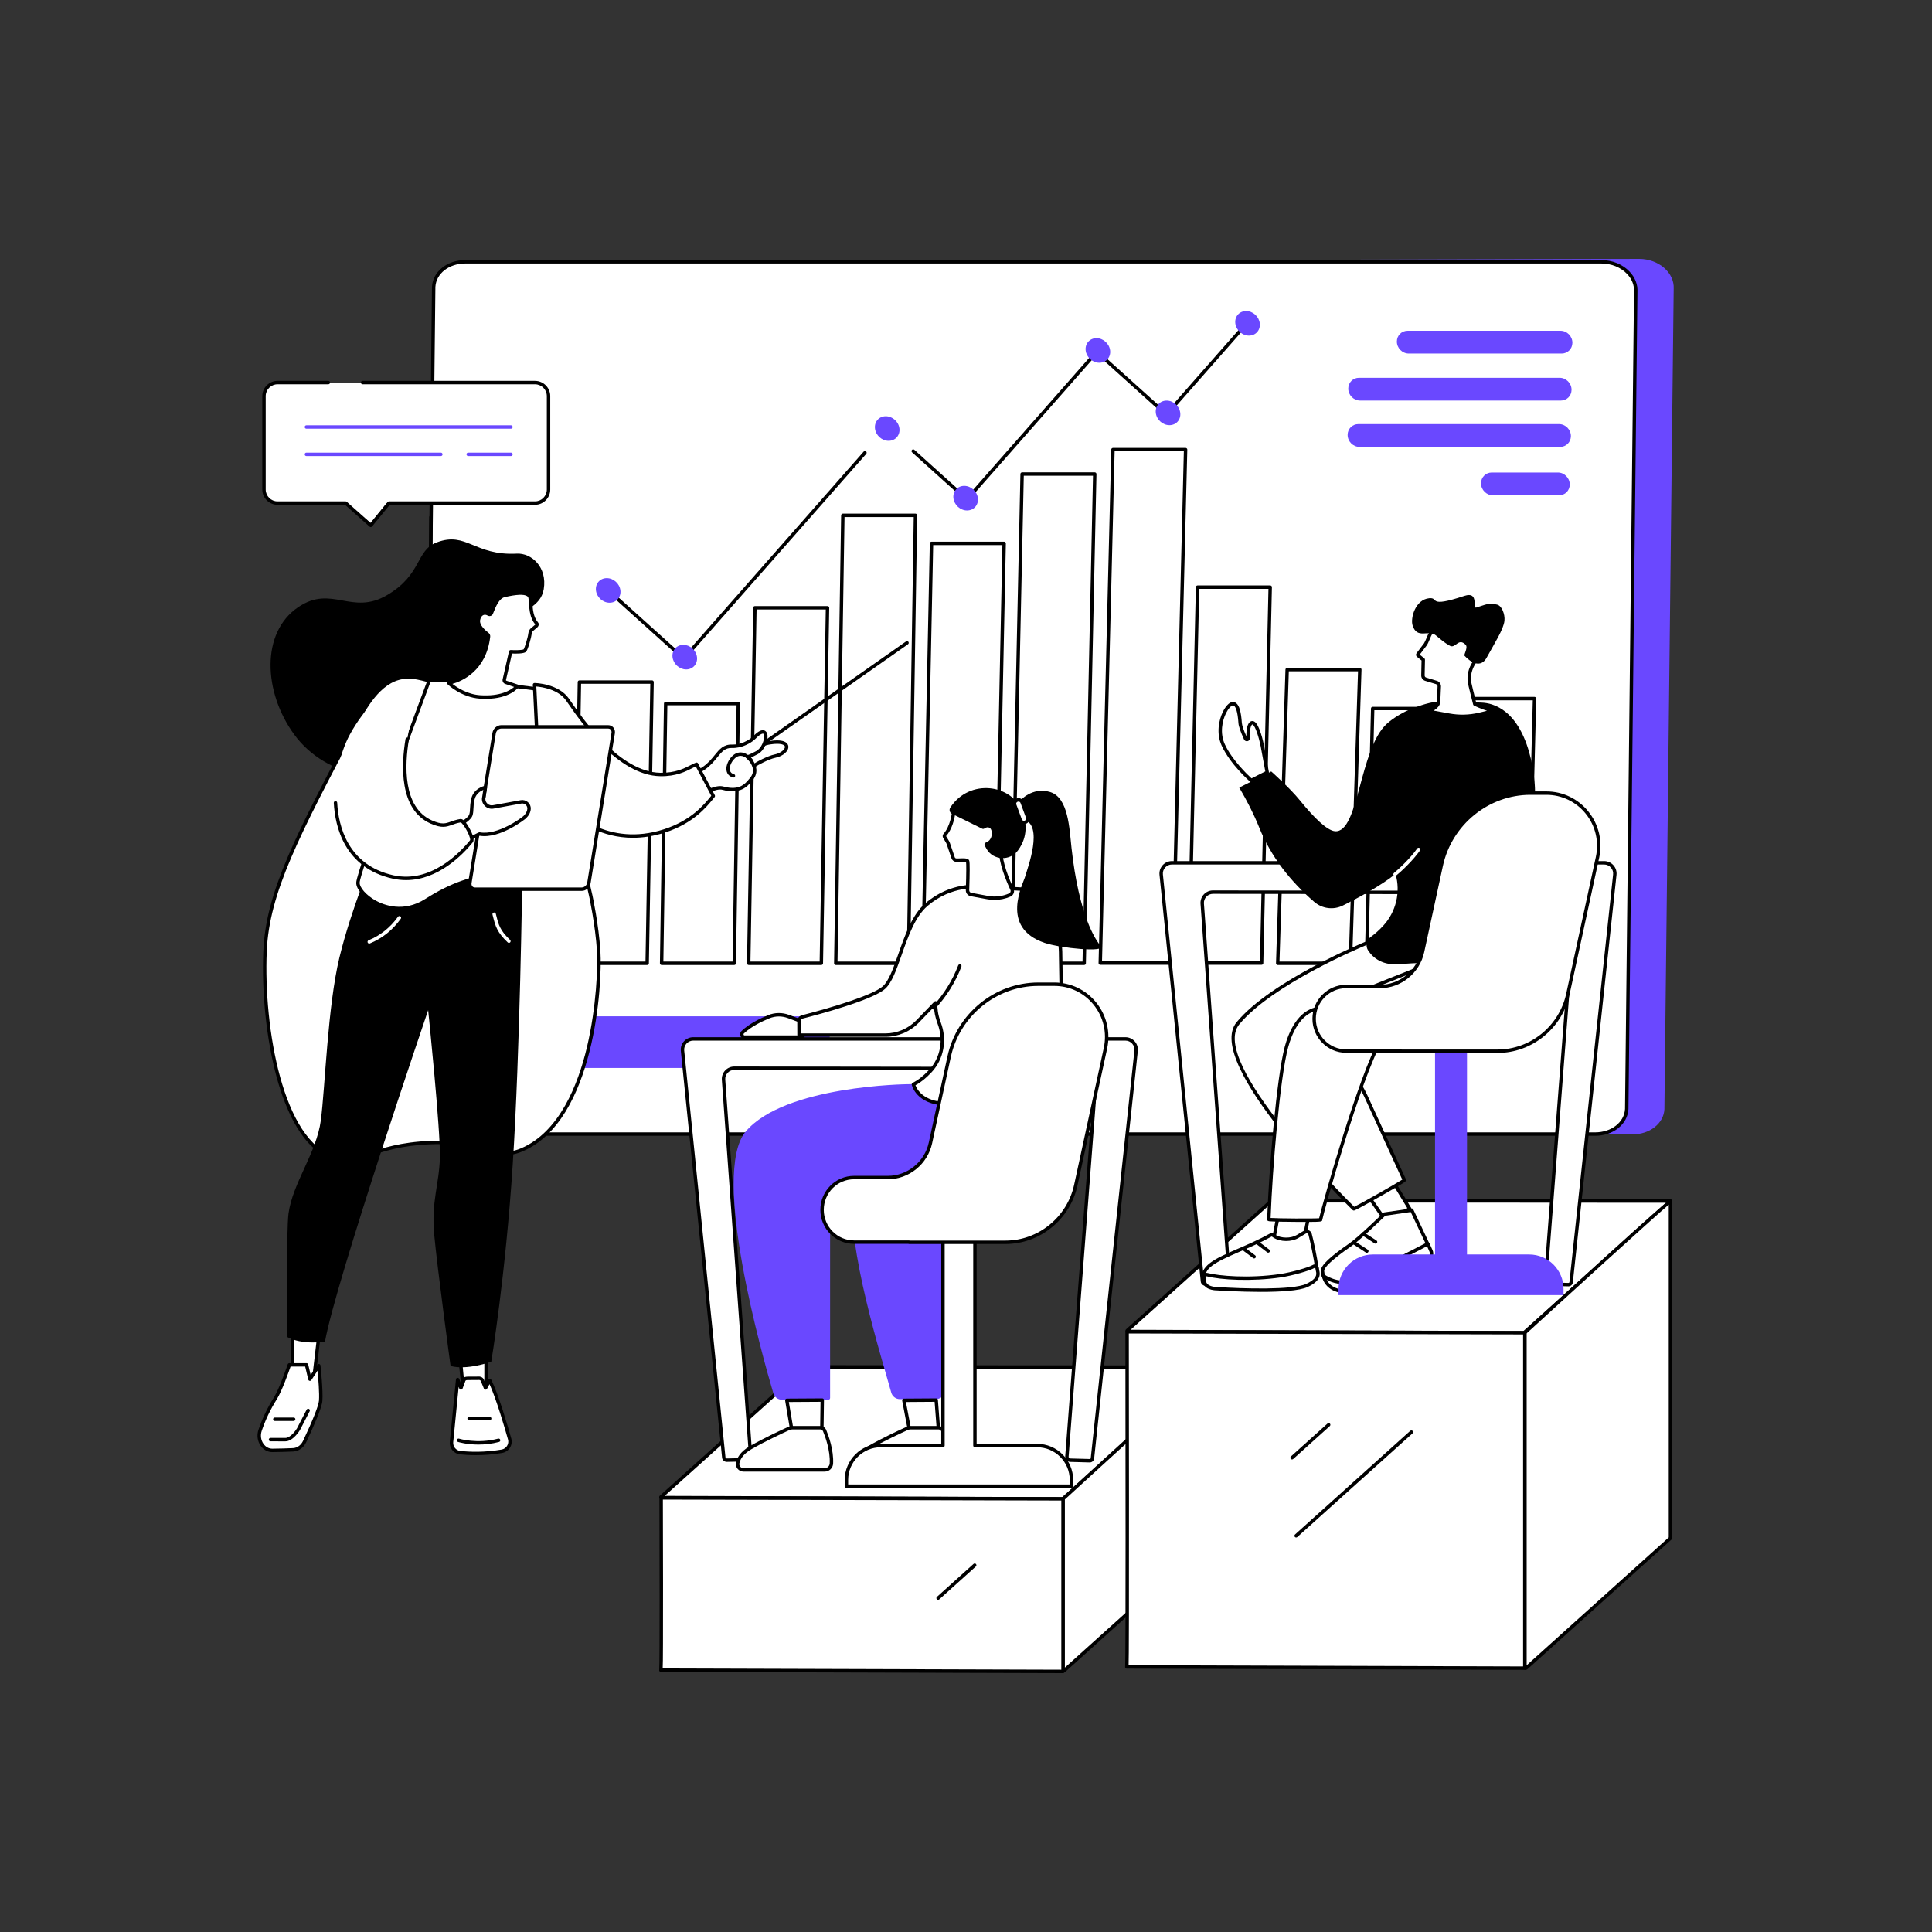 <svg version="1.2" xmlns="http://www.w3.org/2000/svg" viewBox="0 0 2500 2500" width="2500" height="2500">
	<rect x="0" y="0" width="2500" height="2500" fill="#333333" stroke="none"/>
	<style>
		.s0 { fill: #6a48ff } 
		.s1 { fill: #ffffff } 
		.s2 { fill: #000000 } 
	</style>
	<g id="_Artboards_">
	</g>
	<g id="Background">
	</g>
	<g id="Illustration">
		<g id="Internal education 1 ">
			<g id="&lt;Group&gt;">
				<g id="&lt;Group&gt;">
					<path id="&lt;Path&gt;" class="s0" d="m995.56 338.02l1125.5-3.02c25.18 0 45.84 17.9 44.67 38.68l-12.01 1061.77c-1.03 18.33-18.85 32.38-41.06 32.38h-49.39l-10.51-5.35-1413.64 5.16c-25.18 0-46.19-19.75-45.02-40.53l12.29-1056.7c1.03-18.33 18.04-34.38 40.25-34.38z"/>
					<g id="&lt;Group&gt;">
						<path id="&lt;Path&gt;" class="s1" d="m949.39 338.72h1122.66c25.12 0 45.74 17.89 44.57 38.67l-11.66 1057.72c-1.03 18.33-18.8 32.37-40.95 32.37h-1469.91c-25.12 0-45.74-17.89-44.57-38.66l11.66-1057.72c1.03-18.33 18.8-32.38 40.96-32.38z"/>
						<path id="&lt;Compound Path&gt;" fill-rule="evenodd" class="s2" d="m2064.01 1469.7h-1469.91c-14.28 0-27.65-5.49-36.69-15.06-7.03-7.43-10.61-16.65-10.09-25.95l11.65-1057.62c1.12-19.74 19.67-34.56 43.18-34.56h1469.9c14.28 0 27.65 5.49 36.69 15.05 7.03 7.44 10.61 16.65 10.09 25.96l-11.65 1057.62c-1.11 19.74-19.67 34.56-43.17 34.56zm-1461.86-1128.76c-21.12 0-37.78 13.02-38.75 30.28l-11.65 1057.62c-0.46 8.18 2.69 16.22 8.87 22.76 8.21 8.69 20.41 13.67 33.48 13.67h1469.91c21.11 0 37.77-13.02 38.75-30.28l11.64-1057.62c0.46-8.18-2.69-16.23-8.87-22.77-8.21-8.68-20.41-13.66-33.48-13.66z"/>
					</g>
					<g id="&lt;Group&gt;">
						<path id="&lt;Path&gt;" class="s2" d="m554.73 1030.16q0 0-0.01 0c-1.23-0.01-2.21-1.01-2.2-2.23l2.95-358.82c0.01-1.22 1-2.2 2.21-2.2q0.01 0 0.02 0c1.23 0.01 2.21 1.01 2.2 2.23l-2.95 358.83c-0.01 1.21-1 2.19-2.22 2.19z"/>
					</g>
				</g>
				<g id="&lt;Group&gt;">
					<path id="&lt;Path&gt;" class="s0" d="m2020.78 457.49h-197.85c-8.4 0-15.44-7.12-15.39-15.58 0.04-7.8 6.14-13.9 13.9-13.9h197.84c8.41 0 15.44 7.12 15.4 15.58-0.05 7.8-6.15 13.9-13.9 13.9z"/>
					<path id="&lt;Path&gt;" class="s0" d="m2017.34 640.91h-85.52c-8.41 0-15.44-7.12-15.4-15.58 0.05-7.8 6.15-13.9 13.9-13.9h85.53c8.4 0 15.44 7.12 15.39 15.57-0.04 7.81-6.14 13.91-13.9 13.91z"/>
					<path id="&lt;Path&gt;" class="s0" d="m2019.67 518.33h-259.63c-8.4 0-15.44-7.12-15.39-15.58 0.04-7.8 6.14-13.9 13.9-13.9h259.63c8.4 0 15.44 7.12 15.39 15.58-0.04 7.8-6.14 13.9-13.9 13.9z"/>
					<path id="&lt;Path&gt;" class="s0" d="m2018.84 578.27h-259.63c-8.41 0-15.44-7.12-15.4-15.58 0.05-7.8 6.15-13.9 13.9-13.9h259.63c8.41 0 15.44 7.12 15.4 15.58-0.05 7.8-6.15 13.9-13.9 13.9z"/>
				</g>
				<g id="&lt;Group&gt;">
					<g id="&lt;Group&gt;">
						<path id="&lt;Path&gt;" class="s1" d="m724.77 1246.5l2.95-263.48h-93.98l-2.94 263.48z"/>
						<path id="&lt;Compound Path&gt;" fill-rule="evenodd" class="s2" d="m837.44 1248.71h-93.97c-0.59 0-1.16-0.24-1.57-0.66-0.42-0.42-0.65-1-0.64-1.59l6.29-363.89c0.02-1.21 1-2.18 2.21-2.18h93.99c0.59 0 1.16 0.24 1.57 0.67 0.42 0.42 0.65 0.99 0.64 1.58l-6.3 363.9c-0.02 1.2-1.01 2.17-2.22 2.17zm-91.72-4.42h89.55l6.22-359.47h-89.56z"/>
						<path id="&lt;Compound Path&gt;" fill-rule="evenodd" class="s2" d="m950.12 1248.71h-93.97c-0.6 0-1.16-0.24-1.58-0.66-0.41-0.42-0.64-0.99-0.64-1.59l5.23-336.12c0.02-1.2 1-2.17 2.21-2.17h93.99c0.59 0 1.16 0.23 1.57 0.66 0.42 0.42 0.65 0.99 0.64 1.58l-5.24 336.12c-0.02 1.21-1 2.18-2.21 2.18zm-91.73-4.42h89.55l5.17-331.7h-89.56z"/>
						<path id="&lt;Compound Path&gt;" fill-rule="evenodd" class="s2" d="m1062.79 1248.71h-93.97c-0.59 0-1.16-0.24-1.58-0.66-0.41-0.42-0.64-1-0.63-1.59l8-460.03c0.02-1.21 1.01-2.17 2.21-2.17h93.99c0.59 0 1.16 0.23 1.58 0.66 0.41 0.42 0.64 0.99 0.63 1.59l-8.01 460.03c-0.03 1.2-1.01 2.17-2.22 2.17zm-91.72-4.42h89.55l7.94-455.61h-89.56z"/>
						<path id="&lt;Compound Path&gt;" fill-rule="evenodd" class="s2" d="m1175.47 1248.71h-93.98c-0.59 0-1.16-0.24-1.57-0.66-0.42-0.42-0.65-0.99-0.64-1.59l9.15-579.66c0.02-1.21 1-2.18 2.21-2.18h93.99c0.59 0 1.16 0.24 1.57 0.66 0.42 0.42 0.65 0.99 0.64 1.59l-9.16 579.66c-0.02 1.21-1.01 2.18-2.21 2.18zm-91.73-4.42h89.55l9.09-575.25h-89.56z"/>
						<path id="&lt;Compound Path&gt;" fill-rule="evenodd" class="s2" d="m1288.14 1248.71h-93.97c-0.6 0-1.17-0.24-1.58-0.66-0.42-0.43-0.65-1-0.64-1.6l11.2-543.35c0.02-1.2 1-2.16 2.21-2.16h93.98c0.6 0 1.17 0.24 1.58 0.66 0.42 0.43 0.65 1 0.64 1.6l-11.21 543.34c-0.02 1.21-1.01 2.17-2.21 2.17zm-91.71-4.42h89.54l11.12-538.93h-89.56z"/>
						<path id="&lt;Compound Path&gt;" fill-rule="evenodd" class="s2" d="m1402.94 1248.71h-93.97c-0.6 0-1.17-0.24-1.59-0.66-0.41-0.43-0.64-1-0.63-1.6l13.65-633.08c0.02-1.2 1.01-2.16 2.21-2.16h93.99c0.59 0 1.16 0.24 1.58 0.66 0.41 0.43 0.64 1 0.63 1.6l-13.66 633.08c-0.03 1.2-1.01 2.16-2.21 2.16zm-91.71-4.42h89.54l13.56-628.66h-89.56z"/>
						<path id="&lt;Compound Path&gt;" fill-rule="evenodd" class="s2" d="m1517.71 1248.45h-93.97c-0.6 0-1.17-0.24-1.59-0.67-0.41-0.43-0.64-1-0.63-1.6l16.43-664.41c0.03-1.2 1.01-2.16 2.21-2.16h93.98c0.6 0 1.17 0.24 1.59 0.67 0.41 0.42 0.64 1 0.62 1.6l-16.43 664.41c-0.03 1.2-1.01 2.16-2.21 2.16zm-91.71-4.43h89.55l16.33-659.99h-89.56z"/>
						<path id="&lt;Compound Path&gt;" fill-rule="evenodd" class="s2" d="m1632.51 1248.45h-93.97c-0.6 0-1.17-0.24-1.59-0.67-0.41-0.42-0.64-1-0.63-1.6l11.12-486.47c0.03-1.2 1.01-2.16 2.22-2.16h93.98c0.6 0 1.17 0.24 1.58 0.66 0.42 0.43 0.65 1 0.63 1.6l-11.13 486.48c-0.03 1.2-1.01 2.16-2.21 2.16zm-91.71-4.43h89.54l11.04-482.05h-89.56z"/>
						<path id="&lt;Compound Path&gt;" fill-rule="evenodd" class="s2" d="m1747.34 1248.71h-93.98c-0.59 0-1.17-0.24-1.58-0.67-0.42-0.43-0.65-1.01-0.63-1.61l12.23-380.03c0.04-1.19 1.02-2.14 2.21-2.14h93.98c0.6 0 1.18 0.25 1.59 0.68 0.42 0.43 0.64 1.01 0.63 1.61l-12.24 380.02c-0.04 1.19-1.02 2.14-2.21 2.14zm-91.69-4.42h89.54l12.1-375.6h-89.56z"/>
						<path id="&lt;Compound Path&gt;" fill-rule="evenodd" class="s2" d="m1862.14 1248.71h-93.98c-0.59 0-1.16-0.24-1.58-0.67-0.42-0.42-0.64-1-0.63-1.59l8.09-329.72c0.03-1.2 1.01-2.15 2.21-2.15h93.99c0.59 0 1.16 0.24 1.58 0.66 0.41 0.43 0.64 1.01 0.63 1.6l-8.1 329.71c-0.03 1.2-1.01 2.16-2.21 2.16zm-91.71-4.42h89.55l7.99-325.29h-89.56z"/>
						<path id="&lt;Compound Path&gt;" fill-rule="evenodd" class="s2" d="m1976.94 1248.71h-93.98c-0.59 0-1.16-0.24-1.58-0.67-0.42-0.42-0.64-1-0.63-1.6l8.74-342.53c0.03-1.2 1.01-2.15 2.21-2.15h93.99c0.6 0 1.17 0.24 1.58 0.67 0.42 0.42 0.65 1 0.63 1.6l-8.75 342.53c-0.03 1.19-1.01 2.15-2.21 2.15zm-91.71-4.42h89.55l8.64-338.11h-89.56z"/>
					</g>
					<g id="&lt;Group&gt;">
						<path id="&lt;Path&gt;" class="s2" d="m1251.13 648.49c-0.54 0-1.07-0.2-1.48-0.57l-69.43-62.56c-0.91-0.81-0.98-2.21-0.17-3.12 0.82-0.91 2.22-0.98 3.13-0.16l67.77 61.05 166.63-189.29c0.39-0.44 0.94-0.71 1.53-0.74 0.58-0.04 1.17 0.17 1.61 0.56l88.42 79.67 106.63-121.13c0.8-0.91 2.2-1 3.12-0.2 0.91 0.81 1 2.21 0.2 3.13l-108.11 122.8c-0.39 0.45-0.94 0.71-1.53 0.75-0.6 0.03-1.17-0.17-1.61-0.57l-88.42-79.66-166.63 189.29c-0.39 0.44-0.94 0.71-1.53 0.74q-0.07 0.01-0.13 0.01z"/>
						<path id="&lt;Path&gt;" class="s2" d="m884.83 854.38c-0.55 0-1.07-0.21-1.48-0.57l-97.84-88.15c-0.91-0.82-0.98-2.22-0.17-3.13 0.82-0.9 2.22-0.98 3.13-0.16l96.18 86.65 232.92-264.6c0.81-0.92 2.21-1.01 3.13-0.2 0.91 0.8 1 2.2 0.2 3.12l-234.41 266.29c-0.39 0.44-0.94 0.71-1.53 0.74q-0.07 0.01-0.13 0.01z"/>
						<path id="&lt;Path&gt;" class="s0" d="m771.16 764.01c-1.01-8.78 5.26-15.9 14-15.9 8.74 0 16.65 7.12 17.65 15.9 1.01 8.79-5.25 15.91-14 15.91-8.74 0-16.64-7.12-17.65-15.91z"/>
						<path id="&lt;Path&gt;" class="s0" d="m1233.72 644.63c-1.01-8.79 5.26-15.91 14-15.91 8.74 0 16.65 7.12 17.65 15.91 1.01 8.78-5.26 15.9-14 15.9-8.74 0-16.64-7.12-17.65-15.9z"/>
						<path id="&lt;Path&gt;" class="s0" d="m1404.84 453.51c-1.01-8.79 5.26-15.91 14-15.91 8.74 0 16.64 7.12 17.65 15.91 1.01 8.78-5.26 15.9-14 15.9-8.74 0-16.64-7.12-17.65-15.9z"/>
						<path id="&lt;Path&gt;" class="s0" d="m1495.6 534.28c-1.01-8.79 5.25-15.91 14-15.91 8.74 0 16.64 7.12 17.65 15.91 1.01 8.78-5.26 15.9-14 15.9-8.74 0-16.65-7.12-17.65-15.9z"/>
						<path id="&lt;Path&gt;" class="s0" d="m1598.49 418.39c-1.01-8.79 5.26-15.91 14-15.91 8.74 0 16.65 7.12 17.66 15.91 1.01 8.78-5.26 15.9-14 15.9-8.75 0-16.65-7.12-17.66-15.9z"/>
						<path id="&lt;Path&gt;" class="s0" d="m870.25 850.32c-1.01-8.78 5.26-15.91 14-15.91 8.75 0 16.65 7.13 17.66 15.91 1.01 8.78-5.26 15.91-14 15.91-8.74 0-16.65-7.13-17.66-15.91z"/>
						<path id="&lt;Path&gt;" class="s0" d="m1132.21 554.53c-1.01-8.79 5.26-15.91 14-15.91 8.74 0 16.64 7.12 17.65 15.91 1.01 8.78-5.26 15.9-14 15.9-8.74 0-16.64-7.12-17.65-15.9z"/>
					</g>
				</g>
				<path id="&lt;Path&gt;" class="s0" d="m1058.47 1381.93h-418.64c-9.67 0-18.02-7.06-17.89-15.13l0.6-39.64c0.11-6.9 6.45-12.12 14.71-12.12h418.64c9.67 0 18.02 7.06 17.89 15.13l-0.61 39.64c-0.1 6.9-6.44 12.12-14.7 12.12z"/>
			</g>
			<g id="&lt;Group&gt;">
				<path id="&lt;Path&gt;" class="s2" d="m668.63 716.4c19.32-1 39.63 17.61 34.99 45.94-3.79 23.16-28.68 28.1-41 39.57-39.83 37.11-53 158.58-111.25 190.3-46.47 25.31-128.7 15.76-170.65-41.74-39.89-54.67-43.45-131.89 5.13-164.81 43.68-29.59 69.13 11.53 115.34-15.78 45.56-26.93 36.34-57.64 64.24-68.12 38.16-14.34 48.45 17.49 103.2 14.64z"/>
				<g id="&lt;Group&gt;">
					<path id="&lt;Path&gt;" class="s1" d="m738.8 1018.57c20.44 125.22 22.82 127.07 25.58 140.18 0 0 8.11 36.88 10.36 72.41 1.95 30.82-3.84 215.95-99.53 256.72-34.56 14.72-44.57-12.34-118.15-9.4-75.4 3.01-90.69 29.84-123.59 20.44-71.2-20.35-94.45-173.12-90.53-267.52 3.19-76.88 41.45-149.48 117.98-294.68 11.65-22.12 30.31-55.89 60.37-60.19 13.78-1.97 19.29 0.14 74.6 15.33 60.18 16.52 75.45-1.06 101.28 15.22 26.69 16.82 31.39 48.81 41.63 111.49z"/>
					<path id="&lt;Compound Path&gt;" fill-rule="evenodd" class="s2" d="m447.18 1503.13c-4.53 0-9.22-0.63-14.32-2.09-41.07-11.73-63.43-64.95-74.96-107.53-12.98-47.94-19.4-108.58-17.17-162.2 3.21-77.39 41.65-150.32 118.23-295.62 10.46-19.84 29.91-56.76 62.02-61.35 12.94-1.85 18.44-0.34 61.2 11.45l14.3 3.93c30.19 8.29 48.64 7.92 63.48 7.62 14.57-0.3 25.09-0.51 38.39 7.87 26.97 16.99 31.99 47.77 41.99 109.1l0.64 3.9c17.02 104.21 21.46 122.71 24.11 133.77 0.53 2.21 0.99 4.1 1.46 6.32 0.07 0.35 8.17 37.43 10.4 72.72 2.64 41.71-7.01 218.9-100.88 258.89-18.11 7.72-29.91 4.37-46.25-0.28-16.26-4.63-36.51-10.39-72.67-8.94-38.29 1.53-60.5 9.1-78.35 15.18-11.79 4.01-21.3 7.26-31.62 7.26zm81.78-625.01c-2.44 0-4.74 0.22-7.36 0.6-29.86 4.27-48.64 39.89-58.72 59.03-76.28 144.71-114.56 217.35-117.73 293.74-4.09 98.44 20.8 245.83 88.93 265.3 15.39 4.4 26.49 0.62 43.29-5.11 17.17-5.85 40.68-13.86 79.6-15.41 36.89-1.48 58.37 4.64 74.07 9.1 16.03 4.56 26.62 7.58 43.3 0.47 49.65-21.15 73.68-82.67 85.1-130.56 12.5-52.46 14.22-106.18 13.09-123.98-2.21-34.94-10.23-71.7-10.31-72.07-0.46-2.19-0.91-4.05-1.43-6.22-2.67-11.11-7.13-29.71-24.18-134.09l-0.63-3.9c-9.79-60.01-14.71-90.14-39.99-106.07-12.18-7.67-21.63-7.48-35.94-7.19-15.12 0.31-33.93 0.69-64.74-7.77l-14.31-3.94c-32.84-9.05-43.29-11.93-52.04-11.93z"/>
				</g>
				<g id="&lt;Group&gt;">
					<g id="&lt;Group&gt;">
						<path id="&lt;Path&gt;" class="s1" d="m628.97 1743.66v60.56l-29.14-1.77-5.74-58.79z"/>
						<path id="&lt;Compound Path&gt;" fill-rule="evenodd" class="s2" d="m628.97 1806.43q-0.07 0-0.14 0l-29.14-1.77c-1.08-0.07-1.96-0.92-2.06-2l-5.74-58.78c-0.06-0.62 0.15-1.24 0.56-1.7 0.42-0.47 1.02-0.73 1.64-0.73h34.88c1.22 0 2.21 0.99 2.21 2.21v60.56c0 0.61-0.25 1.19-0.7 1.61-0.41 0.39-0.95 0.6-1.51 0.6zm-27.12-6.08l24.9 1.52v-56h-30.22z"/>
					</g>
					<g id="&lt;Group&gt;">
						<path id="&lt;Path&gt;" class="s1" d="m595.46 1879.73c11.86 1.27 31.27 2.1 53.91-1.8 7.41-1.28 12.11-8.67 10.07-15.91-5.67-20.19-16.88-57.8-25.81-75.82l-5.37 9.83-4.3-10.37c-0.74-1.23-2.02-2.04-3.45-2.17l-15.46 0.09c-4.59-0.01-4.93 2.49-5.54 4.39l-3.06 8.06-4.25-10.92-7.95 80.79c-0.68 6.9 4.31 13.09 11.21 13.83z"/>
						<path id="&lt;Compound Path&gt;" fill-rule="evenodd" class="s2" d="m615.71 1883c-8.02 0-14.97-0.48-20.49-1.07-8.06-0.86-13.97-8.15-13.17-16.24l7.95-80.8c0.1-1.02 0.89-1.84 1.9-1.98 1.02-0.13 1.99 0.44 2.36 1.4l2.16 5.55 1.12-3c0.57-1.92 1.64-5.49 7.47-5.49q0.02 0 0.05 0l15.44-0.09c2.34 0.21 4.26 1.41 5.35 3.24q0.09 0.14 0.15 0.29l2.53 6.11 3.16-5.78c0.4-0.72 1.17-1.19 1.99-1.15 0.82 0.02 1.57 0.49 1.94 1.23 9.44 19.06 21.3 59.64 25.95 76.2 1.14 4.04 0.51 8.4-1.73 11.95-2.25 3.57-5.93 6.02-10.1 6.74-12.54 2.16-24.11 2.89-34.03 2.89zm-20.02-5.47c12.08 1.3 31.13 2.04 53.3-1.78 2.93-0.5 5.52-2.23 7.1-4.74 1.6-2.53 2.04-5.51 1.23-8.39-4.33-15.38-14.89-51.59-23.84-71.53l-3.28 6c-0.41 0.74-1.21 1.19-2.06 1.15-0.85-0.05-1.6-0.58-1.93-1.36l-4.22-10.2c-0.39-0.56-1-0.92-1.68-0.99l-15.25 0.1c-2.6 0.02-2.79 0.68-3.28 2.34l-0.16 0.51-3.11 8.17c-0.32 0.86-1.14 1.43-2.06 1.43q0 0 0 0c-0.92 0-1.74-0.56-2.07-1.41l-0.88-2.28-7.05 71.57c-0.56 5.69 3.59 10.81 9.24 11.41z"/>
					</g>
					<path id="&lt;Path&gt;" class="s2" d="m619.09 1869.28c-15.28 0-25.77-3.23-26.42-3.43-1.16-0.37-1.81-1.61-1.44-2.78 0.37-1.16 1.61-1.81 2.77-1.44 0.23 0.07 23.34 7.14 50.64-0.03 1.19-0.32 2.39 0.39 2.7 1.57 0.31 1.19-0.39 2.4-1.57 2.71-9.7 2.55-18.83 3.4-26.68 3.4z"/>
					<path id="&lt;Path&gt;" class="s2" d="m633.63 1837.82h-26.59c-1.22 0-2.21-0.99-2.21-2.21 0-1.22 0.99-2.21 2.21-2.21h26.59c1.23 0 2.22 0.99 2.22 2.21 0 1.22-0.99 2.21-2.22 2.21z"/>
					<g id="&lt;Group&gt;">
						<path id="&lt;Path&gt;" class="s1" d="m414.63 1711.62l-8.61 73.01-27.31-0.95v-72.06z"/>
						<path id="&lt;Compound Path&gt;" fill-rule="evenodd" class="s2" d="m406.02 1786.85q-0.04 0-0.08 0l-27.31-0.95c-1.19-0.05-2.14-1.02-2.14-2.22v-72.06c0-1.22 0.99-2.21 2.22-2.21h35.92c0.63 0 1.23 0.27 1.65 0.74 0.42 0.47 0.62 1.1 0.55 1.73l-8.62 73.01c-0.13 1.12-1.08 1.96-2.19 1.96zm-25.1-5.3l23.14 0.8 8.08-68.52h-31.22z"/>
					</g>
					<g id="&lt;Group&gt;">
						<path id="&lt;Path&gt;" class="s1" d="m412.51 1767.21c0 0 3.52 32.43 2.43 45.47-0.78 9.33-13.58 37.52-20.81 52.8-2.97 6.29-8.63 10.32-14.91 10.59-7.66 0.33-18.32 0.72-26.91 0.73-11.83 0.01-19.96-13.43-15.74-25.96 3.9-11.56 10.08-26.06 19.81-41.49 7.33-11.62 18.03-43.2 18.03-43.2h22.26l4.37 18.48z"/>
						<path id="&lt;Compound Path&gt;" fill-rule="evenodd" class="s2" d="m352.29 1879.01c-5.8 0-11.2-2.89-14.82-7.92-4.29-5.96-5.41-13.8-2.99-20.96 4.89-14.51 11.63-28.63 20.03-41.96 7.11-11.27 17.7-42.42 17.81-42.73 0.3-0.9 1.14-1.51 2.09-1.51h22.26c1.02 0 1.91 0.71 2.15 1.71l3.19 13.49 8.66-13.14c0.51-0.78 1.45-1.15 2.36-0.93 0.91 0.22 1.58 0.98 1.68 1.91 0.15 1.33 3.53 32.79 2.44 45.89-0.76 9.14-11.85 34.18-21.01 53.57-3.32 7-9.76 11.55-16.83 11.85-7.53 0.33-18.32 0.72-27 0.73q-0.01 0-0.02 0zm23.7-110.65c-2.25 6.5-11.19 31.79-17.73 42.17-8.22 13.03-14.81 26.83-19.59 41.02-1.96 5.81-1.07 12.15 2.39 16.95 2.78 3.87 6.87 6.09 11.23 6.09q0.01 0 0.01 0c8.61-0.01 19.34-0.4 26.82-0.73 5.42-0.23 10.41-3.81 13.01-9.32 12.56-26.56 20.06-45.52 20.61-52.04 0.77-9.27-0.86-28.85-1.81-38.87l-8.05 12.21c-0.48 0.74-1.36 1.12-2.23 0.97-0.87-0.16-1.56-0.81-1.77-1.67l-3.96-16.78z"/>
					</g>
					<path id="&lt;Path&gt;" class="s2" d="m369.27 1865.11q-0.01 0-0.01 0l-19.22-0.02c-1.22-0.01-2.21-1-2.21-2.22 0.01-1.22 1-2.21 2.22-2.21q0 0 0 0l19.21 0.03q0 0 0.01 0c6.18 0 12.92-8.9 14.99-12.33l12.54-24.26c0.56-1.09 1.89-1.51 2.98-0.95 1.08 0.56 1.51 1.89 0.95 2.98l-12.61 24.39c-0.43 0.72-8.91 14.59-18.85 14.59z"/>
					<path id="&lt;Path&gt;" class="s2" d="m379.99 1838.73h-24.37c-1.22 0-2.21-0.99-2.21-2.22 0-1.22 0.99-2.21 2.21-2.21h24.37c1.22 0 2.21 0.99 2.21 2.21 0 1.23-0.99 2.22-2.21 2.22z"/>
					<path id="&lt;Path&gt;" class="s2" d="m675.78 1138.23c0 0-2.91 222.83-12.27 367.9-9.36 145.06-27.83 255.98-27.83 255.98 0 0-31.78 11.42-52.65 5.44 0 0-17.27-127.25-21.2-170.27-3.92-43.01 6.5-64.35 7.38-99.56 0.88-35.2-15.17-190.63-15.17-190.63 0 0-119.81 351.38-133.51 428.99 0 0-29.02 4.92-49.46-6.26 0 0-0.64-138.18 2.26-159.53 5.38-39.56 36.27-78.5 41.82-120.51 5.55-42.02 8.77-147.47 24.05-210.71 15.28-63.25 45.27-134.3 45.27-134.3z"/>
					<path id="&lt;Path&gt;" class="s1" d="m477.81 1220.98c-0.87 0-1.7-0.52-2.05-1.38-0.46-1.13 0.08-2.42 1.21-2.88 15.24-6.25 28.04-16.49 38.05-30.46 0.71-0.99 2.09-1.22 3.08-0.51 1 0.72 1.23 2.1 0.51 3.09-10.49 14.65-23.94 25.41-39.96 31.97q-0.42 0.17-0.84 0.17z"/>
					<path id="&lt;Path&gt;" class="s1" d="m658.53 1220.11c-0.55 0-1.09-0.2-1.52-0.6-13.88-13.08-15.99-21.38-18.91-32.88l-0.8-3.12c-0.31-1.19 0.4-2.39 1.58-2.7 1.18-0.31 2.39 0.4 2.7 1.58l0.81 3.15c2.83 11.17 4.71 18.55 17.65 30.75 0.89 0.84 0.93 2.24 0.1 3.13-0.44 0.46-1.03 0.69-1.61 0.69z"/>
				</g>
				<g id="&lt;Group&gt;">
					<g id="&lt;Group&gt;">
						<path id="&lt;Path&gt;" class="s1" d="m1002.77 978.42c-8.36 1.65-24.14 9.89-26.18 12.01-16.07 16.74-25.57-9.33-25.57-9.33 0 0 28.93-17.51 45.3-20.03 31.57-4.87 23.94 13.89 6.45 17.35z"/>
						<path id="&lt;Compound Path&gt;" fill-rule="evenodd" class="s2" d="m966.1 998.25q-1.2 0-2.39-0.25c-9.52-2-14.56-15.57-14.77-16.15-0.36-0.99 0.03-2.1 0.93-2.65 1.2-0.72 29.5-17.76 46.11-20.32 20.16-3.11 23.56 3.43 24.08 6.39 1.1 6.28-6.62 13.29-16.86 15.32-8.11 1.6-23.48 9.79-25.01 11.38-4.02 4.18-8.07 6.28-12.09 6.28zm-12.31-16.22c1.79 3.94 5.77 10.58 10.84 11.64 3.19 0.67 6.68-0.93 10.37-4.77 2.42-2.53 18.8-10.97 27.34-12.65 8.8-1.74 13.87-7.3 13.36-10.21-0.37-2.07-4.78-4.99-19.04-2.79-13.57 2.09-36.57 15.1-42.87 18.78z"/>
					</g>
					<g id="&lt;Group&gt;">
						<path id="&lt;Path&gt;" class="s2" d="m948.63 991.88c-0.7 0-1.38-0.33-1.81-0.94-0.7-1-0.46-2.38 0.54-3.08l225.05-157.84c1-0.7 2.38-0.46 3.09 0.54 0.7 1 0.46 2.38-0.54 3.08l-225.06 157.84q-0.6 0.4-1.27 0.4z"/>
						<g id="&lt;Group&gt;">
							<g id="&lt;Group&gt;">
								<path id="&lt;Path&gt;" class="s1" d="m976.24 954.22c-4.66 4.83-13.5 9.22-20.07 10.59-2.85 0.59-5.9 0.96-8.88 0.85-23.51-0.88-17.94 32.36-68.11 40.22-1.76 0.28-4.3 30.53-4.22 38.4 20.52-8.73 47.66-27.97 60.47-24.42 23.61 6.56 31.41-5.63 36.36-11.25 12.99-14.75-4.56-29.17-4.56-29.17 0 0 2.99-0.52 12.32-5.58 14.26-7.72 17.45-41.16-3.31-19.64z"/>
								<path id="&lt;Compound Path&gt;" fill-rule="evenodd" class="s2" d="m874.96 1046.49q-0.65 0-1.21-0.36c-0.62-0.4-0.99-1.09-1-1.83-0.04-4.01 0.57-13.59 1.43-22.28 1.75-17.87 2.85-18.04 4.65-18.32 27.93-4.38 37.92-16.67 45.94-26.55 6.16-7.58 11.45-14.13 22.6-13.7 2.51 0.1 5.32-0.18 8.35-0.81 6.53-1.36 14.85-5.73 18.92-9.95 6.11-6.33 10.84-8.77 14.46-7.46 1.38 0.5 3.74 2.02 4.09 6.68 0.52 6.85-4.02 19.25-12.59 23.9-4.24 2.3-7.23 3.69-9.27 4.54 2.81 3.06 6.86 8.55 7.4 15.19 0.42 5.19-1.36 10.08-5.28 14.54q-0.56 0.64-1.19 1.39c-4.99 5.92-14.29 16.95-37.43 10.53-7.9-2.2-23.25 5.97-38.09 13.88-7.06 3.76-14.35 7.64-20.91 10.43q-0.42 0.18-0.87 0.18zm5.64-38.6c-1.22 4.31-3.02 23.11-3.37 32.96 5.56-2.55 11.58-5.76 17.43-8.87 16.32-8.7 31.74-16.92 41.36-14.25 20.4 5.67 27.9-3.23 32.86-9.12q0.66-0.78 1.25-1.46c3.1-3.52 4.51-7.31 4.19-11.25-0.67-8.23-8.42-14.68-8.5-14.75-0.66-0.55-0.95-1.43-0.73-2.27 0.22-0.83 0.9-1.47 1.76-1.62-0.01 0 3-0.66 11.65-5.34 6.9-3.74 10.7-14.15 10.28-19.67-0.11-1.54-0.57-2.64-1.18-2.86-0.27-0.1-2.89-0.76-9.77 6.37-4.69 4.85-13.81 9.68-21.21 11.21-3.38 0.71-6.55 1.01-9.42 0.9-8.97-0.34-13.15 4.87-18.99 12.06-7.96 9.8-18.81 23.17-47.61 27.96z"/>
							</g>
							<path id="&lt;Path&gt;" class="s2" d="m949.1 1006.13q-0.29 0-0.59-0.08c-5.18-1.43-7.22-4.75-8.03-7.29-1.9-6.02 1.19-13.52 5.11-18.27 3.82-4.65 8.16-6.95 12.85-6.89 8.54 0.15 14.91 8.32 15.18 8.67 0.74 0.97 0.56 2.35-0.41 3.1-0.97 0.74-2.35 0.56-3.1-0.4-0.05-0.07-5.36-6.85-11.76-6.94-3.25-0.03-6.43 1.72-9.35 5.27-3.73 4.53-5.5 10.34-4.3 14.12 0.7 2.21 2.33 3.63 4.99 4.37 1.18 0.32 1.87 1.54 1.54 2.72-0.27 0.98-1.16 1.62-2.13 1.62z"/>
						</g>
					</g>
					<g id="&lt;Group&gt;">
						<path id="&lt;Path&gt;" class="s1" d="m697.57 891.98c0 0-71.49-10.23-141.87-12.28 0 0-92.54 247.16-92.54 262.7 0.01 15.53 44.33 50.79 88.27 22.74 73.3-46.8 119.09-30.84 155.22-22.4 54.14 12.65-9.08-250.76-9.08-250.76z"/>
						<path id="&lt;Compound Path&gt;" fill-rule="evenodd" class="s2" d="m516.91 1177.86c-14.74 0-26.53-5.16-32.58-8.47-13.54-7.42-23.37-18.77-23.38-26.99-0.01-15.76 88.89-253.36 92.68-263.47 0.33-0.89 1.19-1.47 2.13-1.44 69.7 2.03 141.41 12.2 142.13 12.3 0.89 0.13 1.62 0.79 1.83 1.67 2.14 8.9 51.93 218.22 20.71 249.63-3.82 3.85-8.62 5.12-14.28 3.8q-3.76-0.88-7.67-1.84c-34.95-8.51-78.44-19.1-145.86 23.95-12.74 8.13-25.01 10.86-35.71 10.86zm40.3-295.9c-26.09 69.73-91.84 248.11-91.83 260.44 0 5.68 7.88 15.88 21.08 23.11 9.75 5.34 35.49 15.82 63.78-2.24 69.01-44.06 113.52-33.23 149.28-24.52q3.89 0.95 7.64 1.83c4.12 0.97 7.43 0.11 10.14-2.61 28.2-28.37-17.06-224.97-21.53-244.01-10.55-1.45-75.17-10.04-138.56-12z"/>
					</g>
					<path id="&lt;Path&gt;" class="s1" d="m923 1030.01c-8.9 10.81-25.21 32.86-63.02 45.13-75.63 24.55-122.32-25.29-122.32-25.29l6.51 149.18c0 0-36.54 21.65-36.54 19.73 0-1.91-15.97-332.77-15.97-332.77 0 0 29.49 0.48 42.64 19.2 13.16 18.72 62.93 96.07 120.16 97.01 26.02 0.43 38.62-10.34 46.85-13.29z"/>
					<path id="&lt;Path&gt;" class="s2" d="m702.68 1116.97c-1.18 0-2.15-0.92-2.21-2.11-4.69-97.63-11.02-228.76-11.02-228.76-0.03-0.61 0.19-1.21 0.62-1.65 0.42-0.44 1.03-0.69 1.62-0.67 1.25 0.02 30.78 0.72 44.42 20.14q1.19 1.69 2.77 3.99c15.57 22.56 62.96 91.22 115.61 92.08 19.38 0.31 30.82-5.6 39.18-9.92 2.59-1.34 4.83-2.5 6.9-3.24 1.03-0.37 2.19 0.07 2.7 1.05l21.69 41.09c0.41 0.79 0.32 1.75-0.25 2.44l-1.56 1.91c-9.14 11.23-26.17 32.14-62.49 43.93-15.03 4.88-28.98 6.84-41.67 6.84-40.92 0-68.89-20.36-78.89-28.96l2.17 49.69c0.06 1.22-0.89 2.25-2.11 2.31-1.16 0.06-2.25-0.89-2.31-2.12l-2.4-55.06c-0.04-0.93 0.5-1.78 1.35-2.14 0.85-0.36 1.84-0.15 2.47 0.53 0.46 0.48 46.69 48.5 120.02 24.7 35.08-11.39 51.57-31.64 60.43-42.52l0.64-0.78-20.07-38.02c-1.37 0.61-2.9 1.4-4.59 2.28-8.29 4.28-20.82 10.75-41.28 10.41-54.93-0.9-103.29-70.97-119.18-93.99q-1.57-2.27-2.75-3.96c-10.25-14.6-31.42-17.54-38.51-18.12 0.89 18.42 6.59 136.53 10.91 226.31 0.06 1.22-0.88 2.26-2.11 2.32q-0.05 0-0.1 0z"/>
					<g id="&lt;Group&gt;">
						<g id="&lt;Group&gt;">
							<path id="&lt;Path&gt;" class="s1" d="m786.88 940.54h-138.25c-4.36 0-8.49 3.65-9.22 8.17l-31.38 193.7c-0.74 4.52 2.21 8.18 6.57 8.18h138.26c4.36 0 8.49-3.66 9.22-8.18l31.38-193.7c0.73-4.52-2.21-8.17-6.58-8.17z"/>
							<path id="&lt;Compound Path&gt;" fill-rule="evenodd" class="s2" d="m752.86 1152.8h-138.26c-2.7 0-5.1-1.08-6.77-3.04-1.73-2.03-2.45-4.84-1.99-7.7l31.38-193.71c0.91-5.62 5.92-10.03 11.41-10.03h138.25c2.7 0 5.11 1.08 6.77 3.04 1.73 2.03 2.45 4.84 1.99 7.7l-31.38 193.71c-0.91 5.62-5.92 10.03-11.4 10.03zm-104.23-210.05c-3.26 0-6.49 2.89-7.04 6.31l-31.38 193.71c-0.26 1.6 0.09 3.07 0.99 4.12 0.81 0.96 2.02 1.48 3.4 1.48h138.26c3.26 0 6.48-2.89 7.03-6.31l31.38-193.71c0.26-1.6-0.09-3.07-0.99-4.12-0.81-0.96-2.01-1.48-3.4-1.48z"/>
						</g>
					</g>
					<g id="&lt;Group&gt;">
						<g id="&lt;Group&gt;">
							<path id="&lt;Path&gt;" class="s1" d="m628.11 1018.92l-2.3 14.64c-0.16 6.66 5.83 11.79 12.38 10.6l36.04-6.55c5.55-1.01 10.69 3.39 10.37 9.02-0.19 3.21-1.63 6.94-5.62 10.82-1.86 1.81-33.84 26.16-58.4 21.74-1.07-0.19-24.09 12.75-24.97 12.12-3.86-2.76-6.55-11.59-7.41-19.02-0.07-0.64 19.07-11.43 21-17.35 2-6.12 0.38-10.58 2.8-21.03 2.85-12.26 16.11-14.99 16.11-14.99z"/>
							<path id="&lt;Compound Path&gt;" fill-rule="evenodd" class="s2" d="m595.55 1093.61c-0.53 0-0.83-0.22-1.22-0.5-4.79-3.42-7.48-13.22-8.33-20.57-0.17-1.53 0.37-1.89 4.59-4.66 4.6-3.02 15.35-10.09 16.51-13.63 0.87-2.68 0.98-5.03 1.12-8.01 0.15-3.23 0.33-7.25 1.63-12.83 3.13-13.48 17.22-16.53 17.82-16.65 0.71-0.15 1.45 0.06 1.97 0.56 0.52 0.5 0.77 1.23 0.66 1.95l-2.28 14.48c-0.02 2.46 1.03 4.77 2.9 6.37 1.91 1.63 4.41 2.31 6.88 1.86l36.04-6.55c3.35-0.61 6.75 0.34 9.31 2.6 2.52 2.23 3.85 5.41 3.66 8.73-0.26 4.34-2.37 8.46-6.29 12.27-0.28 0.28-33.21 26.81-59.83 22.43-1.44 0.58-6.14 3.04-9.97 5.04-10.74 5.62-13.77 7.11-15.17 7.11zm-5-20.39c0.95 6.83 3.23 13.14 5.63 15.65 2.31-0.96 8.33-4.11 12.49-6.29 11.08-5.79 11.24-5.76 12.3-5.56 22.83 4.11 53.69-18.47 56.47-21.16 3.1-3.01 4.76-6.16 4.95-9.35 0.11-1.96-0.68-3.84-2.17-5.16-1.54-1.36-3.58-1.93-5.59-1.57l-36.04 6.55c-3.78 0.69-7.62-0.35-10.54-2.85-2.92-2.5-4.54-6.13-4.45-9.97q0.01-0.15 0.03-0.29l1.74-11.09c-3.71 1.53-9.53 5.02-11.21 12.28-1.21 5.19-1.37 8.83-1.52 12.03-0.15 3.19-0.27 5.93-1.34 9.18-1.51 4.63-9.86 10.42-18.28 15.96-0.87 0.57-1.83 1.19-2.47 1.64z"/>
						</g>
						<path id="&lt;Path&gt;" class="s1" d="m595.98 1061.98c-15.88 2.58-18.08 10.4-37.78 1.74-44.4-19.51-36.01-87.66-28.45-121.59 1.55-6.97 3.49-13.77 5.59-20.16 3.87-11.77-43.8-22.66-52.24-13.59-10.21 10.95-20.98 24.85-30.26 41.86-27.67 50.67-36.67 164.07 55.85 184.56 48.73 10.79 87.47-29.11 101.42-46.29 3.18-3.93-9.6-27.27-14.13-26.53z"/>
						<path id="&lt;Path&gt;" class="s2" d="m525.43 1138.86c-5.58 0-11.32-0.59-17.22-1.9-62.52-13.85-74.63-67.34-76.29-98-0.06-1.22 0.87-2.26 2.09-2.32 1.21-0.07 2.27 0.87 2.33 2.09 1.59 29.4 13.16 80.7 72.82 93.91 47.65 10.55 85.27-28.32 99.23-45.52 0.24-0.61-0.18-4.13-3.36-10.56-3.73-7.54-7.61-11.91-8.86-12.37-4.62 0.77-8.08 2.01-11.15 3.12-7.42 2.67-13.28 4.78-27.72-1.56-41.22-18.12-38.09-76.42-32.55-109.56 0.2-1.2 1.33-2.02 2.55-1.82 1.21 0.21 2.02 1.35 1.82 2.55-5.33 31.87-8.52 87.87 29.96 104.78 12.83 5.63 17.45 3.96 24.44 1.44 3.28-1.18 7-2.52 12.1-3.34 3.04-0.5 6.8 3.15 11.25 10.83 2.01 3.47 8.32 15.13 4.96 19.27-12.78 15.74-44.69 48.96-86.4 48.96z"/>
					</g>
				</g>
				<g id="&lt;Group&gt;">
					<g id="&lt;Group&gt;">
						<path id="&lt;Path&gt;" class="s1" d="m632.1 794.62c1.38 0.82 3.13 0.24 3.73-1.25 2.88-7.05 7.48-20.71 16.89-22.88 12.06-2.78 31.59-6.38 33.27 3.16 1.48 8.36-0.26 22.79 8.54 33.24 0.85 1 0.12 2.61-0.92 3.4l-5.54 4.67c-1.17 0.88-2.17 3.86-2.31 5.33-0.45 4.54-5.1 20.32-6.67 21.57-3.06 2.42-18.32 1.48-18.32 1.48l-8.15 35.94c-0.46 1.6 0.48 3.27 2.08 3.67l14.56 4.96c0 0-11.69 16.38-48.21 13.91-23.35-1.58-40.44-18.03-40.44-18.03 0 0 45.39-6.45 51.52-60.11 0.14-1.18-0.37-2.34-1.32-3.05-3.62-2.72-13.37-10.74-11.66-18.87 1.81-8.62 8.26-9.94 12.95-7.14z"/>
						<path id="&lt;Compound Path&gt;" fill-rule="evenodd" class="s2" d="m628.42 904.29q-3.58 0-7.52-0.26c-23.88-1.62-41.1-17.96-41.82-18.65-0.61-0.59-0.83-1.47-0.57-2.27 0.26-0.81 0.95-1.39 1.79-1.51 1.78-0.26 43.78-6.92 49.63-58.17 0.05-0.39-0.12-0.79-0.45-1.03-5.46-4.11-14.34-12.3-12.5-21.09 1.25-5.92 4.31-8.39 6.66-9.42 3-1.32 6.5-1.01 9.6 0.83q-0.01 0 0 0c0.13 0.08 0.25 0.06 0.32 0.04q0.15-0.05 0.22-0.22l0.79-1.96c3.16-7.97 7.93-20 17.65-22.25 17.05-3.93 27-4.13 32.25-0.66q3.07 2.05 3.7 5.59c0.39 2.22 0.57 4.79 0.75 7.51 0.52 7.76 1.18 17.42 7.31 24.7 0.67 0.8 0.98 1.85 0.86 2.94-0.15 1.36-0.98 2.75-2.15 3.64l-5.45 4.6c-0.55 0.48-1.41 2.58-1.53 3.86-0.36 3.62-4.92 21.03-7.5 23.08-3 2.39-12.93 2.28-17.94 2.06l-7.74 34.12c-0.11 0.4-0.02 0.61 0.03 0.71 0.07 0.12 0.2 0.27 0.44 0.33l14.72 5c0.67 0.23 1.18 0.75 1.4 1.42 0.21 0.66 0.1 1.39-0.31 1.96-0.47 0.66-11.16 15.1-42.64 15.1zm-43.01-19.35c5.91 4.62 19.32 13.56 35.79 14.67 26.51 1.8 39.37-6.54 44.08-10.72l-11.29-3.84c-1.19-0.3-2.32-1.16-3.02-2.38-0.69-1.2-0.86-2.66-0.47-4l8.12-35.82c0.24-1.05 1.19-1.78 2.29-1.72 7.48 0.46 15.11 0.03 16.69-0.93 1.34-2.03 5.51-15.6 5.95-20.12 0.17-1.69 1.27-5.44 3.18-6.89l5.45-4.59c0.23-0.18 0.38-0.39 0.45-0.53-6.86-8.34-7.56-18.68-8.12-27-0.18-2.6-0.35-5.06-0.7-7.04-0.2-1.14-0.77-1.99-1.79-2.67-3.98-2.64-13.67-2.21-28.8 1.28-7.46 1.73-11.72 12.47-14.54 19.57l-0.8 2c-0.53 1.3-1.59 2.3-2.91 2.74-1.33 0.45-2.79 0.29-4-0.43-1.85-1.1-3.88-1.31-5.55-0.58-2.01 0.88-3.43 3.05-4.11 6.28-1.39 6.63 7.11 13.84 10.83 16.64 1.57 1.18 2.41 3.13 2.19 5.07-5.09 44.57-37 57.65-48.92 61.01zm92.12-44.64q0 0 0 0 0 0 0 0z"/>
					</g>
				</g>
			</g>
			<g id="&lt;Group&gt;">
				<g id="&lt;Group&gt;">
					<g id="&lt;Group&gt;">
						<path id="&lt;Path&gt;" class="s1" d="m1563.18 1770.67l-187.64 168.79-519.72-1.6c-0.54 0-0.81-0.59-0.43-0.93l186.97-168.18 520.09 0.34c0.92 0 1.38 1 0.73 1.58z"/>
						<path id="&lt;Compound Path&gt;" fill-rule="evenodd" class="s2" d="m1375.54 1941.67q-0.01 0-0.01 0l-519.72-1.59c-1.18-0.01-2.22-0.71-2.63-1.8-0.4-1.06-0.12-2.23 0.73-3l186.97-168.18c0.4-0.36 0.93-0.57 1.48-0.57l520.1 0.35c1.37 0 2.56 0.8 3.03 2.04 0.46 1.2 0.13 2.53-0.83 3.4l-187.64 168.79c-0.41 0.36-0.94 0.56-1.48 0.56zm-515.44-6.01l514.59 1.59 184.48-165.95-515.96-0.34zm701.6-166.64q-0.01 0-0.01 0.01z"/>
					</g>
					<g id="&lt;Group&gt;">
						<path id="&lt;Path&gt;" class="s1" d="m1564.02 1769.24v224.1l-187.05 168.35c-0.53 0.48-1.43 0.14-1.43-0.53v-221.7c0 0 185.79-170.1 188.48-170.22z"/>
						<path id="&lt;Compound Path&gt;" fill-rule="evenodd" class="s2" d="m1376.38 2164.13q-0.66 0-1.28-0.27c-1.09-0.49-1.77-1.52-1.77-2.7v-221.7c0-0.62 0.26-1.21 0.71-1.63 186.38-170.64 188.83-170.75 189.88-170.8 0.6-0.03 1.19 0.2 1.63 0.61 0.43 0.42 0.68 1 0.68 1.6v224.1c0 0.63-0.27 1.23-0.73 1.65l-187.05 168.35c-0.58 0.52-1.32 0.79-2.07 0.79zm1.37-223.7v217.58l184.06-165.65v-218.61c-21.19 17.91-136.92 123.53-184.06 166.68z"/>
					</g>
					<g id="&lt;Group&gt;">
						<path id="&lt;Path&gt;" class="s1" d="m1375.54 2162.79l-520.39-1.58c1.11 1 0.4-222.99 0.4-222.99l519.99 1.24c0 0 0 223.91 0 223.33z"/>
						<path id="&lt;Compound Path&gt;" fill-rule="evenodd" class="s2" d="m1375.54 2165q-0.01 0-0.01 0l-520.29-1.58c-0.56 0.02-1.13-0.17-1.57-0.57-0.65-0.58-0.89-1.49-0.63-2.31 0.8-8.07 0.48-162.82 0.29-222.31 0-0.59 0.23-1.15 0.65-1.57 0.42-0.42 0.92-0.59 1.57-0.65l519.99 1.24c1.22 0 2.21 0.99 2.21 2.21v223.33c0 0.59-0.23 1.15-0.65 1.57-0.41 0.41-0.98 0.64-1.56 0.64zm-518.04-6l515.83 1.57v-218.9l-515.57-1.23c0.04 10.88 0.18 59.96 0.22 109.09 0.02 32.34-0.01 58.12-0.08 76.64-0.09 19.52-0.12 28.54-0.4 32.83z"/>
					</g>
				</g>
				<path id="&lt;Path&gt;" class="s2" d="m1213.89 2070.16c-0.6 0-1.21-0.25-1.64-0.73-0.82-0.91-0.75-2.31 0.16-3.13l47.37-42.61c0.91-0.81 2.31-0.74 3.13 0.17 0.81 0.91 0.74 2.31-0.17 3.12l-47.37 42.61c-0.42 0.38-0.95 0.57-1.48 0.57z"/>
			</g>
			<g id="&lt;Group&gt;">
				<g id="&lt;Group&gt;">
					<g id="&lt;Group&gt;">
						<path id="&lt;Path&gt;" class="s1" d="m2161.56 1554.15l-189.4 170.37-512.83-1.59c-0.76-0.01-1.13-0.83-0.6-1.31l186.56-167.81z"/>
						<path id="&lt;Compound Path&gt;" fill-rule="evenodd" class="s2" d="m1972.16 1726.73q0 0 0 0l-512.83-1.59c-1.29 0-2.42-0.77-2.87-1.94-0.43-1.14-0.12-2.4 0.79-3.23l186.56-167.81c0.4-0.36 0.93-0.56 1.48-0.56l516.27 0.34c0.92 0 1.74 0.57 2.07 1.42 0.32 0.86 0.09 1.83-0.59 2.44l-189.4 170.37c-0.4 0.36-0.93 0.56-1.48 0.56zm-509.13-6l508.29 1.58 184.48-165.95-509.67-0.34z"/>
					</g>
					<g id="&lt;Group&gt;">
						<path id="&lt;Path&gt;" class="s1" d="m2161.56 1554.3v436.07l-186.53 167.88c-0.72 0.65-1.95 0.19-1.95-0.72v-433.01c0 0 185.79-170.09 188.48-170.22z"/>
						<path id="&lt;Compound Path&gt;" fill-rule="evenodd" class="s2" d="m1974.23 2160.77q-0.73 0-1.42-0.3c-1.2-0.54-1.94-1.66-1.94-2.94v-433.01c0-0.62 0.26-1.21 0.72-1.63 186.38-170.64 188.82-170.75 189.87-170.79 0.6-0.04 1.19 0.19 1.63 0.61 0.44 0.41 0.68 0.99 0.68 1.6v436.06c0 0.63-0.26 1.22-0.73 1.64l-186.53 167.89c-0.64 0.57-1.45 0.87-2.28 0.87zm1.06-435.27v429.54l184.06-165.66v-430.57c-21.18 17.92-136.92 123.53-184.06 166.69z"/>
					</g>
					<g id="&lt;Group&gt;">
						<path id="&lt;Path&gt;" class="s1" d="m1973.08 2158.57l-515-1.58c1.11 1 0.39-433.7 0.39-433.7l514.61 1.23c0 0 0 434.63 0 434.05z"/>
						<path id="&lt;Compound Path&gt;" fill-rule="evenodd" class="s2" d="m1973.08 2160.78q0 0-0.01 0l-514.93-1.58q-0.89 0.02-1.54-0.57c-0.62-0.55-0.87-1.4-0.67-2.18 0.81-9.81 0.57-287.09 0.33-433.16 0-0.59 0.23-1.15 0.65-1.57 0.41-0.41 0.98-0.65 1.56-0.65q0.01 0 0.01 0l514.61 1.24c1.22 0 2.2 0.99 2.2 2.21v434.05c0 0.58-0.23 1.15-0.65 1.56-0.41 0.42-0.97 0.65-1.56 0.65zm-512.69-6l510.48 1.57v-429.62l-510.18-1.23c0.02 15.95 0.18 115.17 0.21 214.45 0.03 62.92 0 113.07-0.08 149.07-0.04 20.35-0.11 37.31-0.19 49.21-0.06 8.76-0.1 13.71-0.24 16.55z"/>
					</g>
				</g>
				<path id="&lt;Path&gt;" class="s2" d="m1677.2 1989.51c-0.61 0-1.21-0.25-1.65-0.73-0.82-0.91-0.74-2.31 0.16-3.13l149.13-134.14c0.91-0.82 2.31-0.74 3.13 0.16 0.81 0.91 0.74 2.31-0.17 3.13l-149.13 134.14c-0.42 0.38-0.95 0.57-1.47 0.57z"/>
				<path id="&lt;Path&gt;" class="s2" d="m1671.93 1888.51c-0.6 0-1.21-0.25-1.64-0.74-0.82-0.9-0.75-2.3 0.16-3.12l47.37-42.61c0.91-0.82 2.31-0.74 3.13 0.17 0.81 0.9 0.74 2.3-0.17 3.12l-47.37 42.61c-0.42 0.38-0.95 0.57-1.48 0.57z"/>
			</g>
			<g id="&lt;Group&gt;">
				<g id="&lt;Group&gt;">
					<g id="&lt;Group&gt;">
						<path id="&lt;Path&gt;" class="s1" d="m2075.73 1116.45h-559.32c-8.23 0-14.65 7.11-13.82 15.3l53.39 526.35c0.2 2 1.91 3.52 3.93 3.47l28.89-0.61c1.2-0.03 2.12-1.05 2.04-2.24l-35.16-489.42c-0.58-8.06 5.81-14.9 13.88-14.89l453.94 0.57c8.09 0.01 14.46 6.9 13.84 14.96l-37.35 486.9c-0.2 2.53 1.76 4.7 4.29 4.77l25.22 0.69c1.8 0.05 3.34-1.3 3.54-3.09l56.5-527.38c0.88-8.22-5.55-15.38-13.81-15.38z"/>
						<path id="&lt;Compound Path&gt;" fill-rule="evenodd" class="s2" d="m2029.59 1664.51q-0.08 0-0.16 0l-25.21-0.69c-1.83-0.05-3.52-0.83-4.75-2.19-1.23-1.37-1.83-3.13-1.69-4.96l37.35-486.9c0.25-3.28-0.84-6.41-3.07-8.82-2.23-2.42-5.28-3.75-8.56-3.75l-453.94-0.58q-0.01 0-0.02 0c-3.28 0-6.31 1.32-8.54 3.72-2.24 2.4-3.35 5.52-3.11 8.8l35.16 489.43c0.08 1.17-0.32 2.33-1.11 3.2-0.79 0.87-1.92 1.38-3.09 1.4l-28.89 0.62c-3.14 0.08-5.86-2.34-6.18-5.47l-53.4-526.35c-0.45-4.52 1.03-9.05 4.08-12.42 3.05-3.38 7.4-5.31 11.95-5.31h559.32c4.56 0 8.93 1.95 11.98 5.34 3.05 3.39 4.52 7.94 4.03 12.48l-56.5 527.38c-0.31 2.87-2.78 5.07-5.65 5.07zm-460.05-512.32q0.01 0 0.02 0l453.94 0.58c4.47 0.01 8.77 1.89 11.81 5.17 3.03 3.28 4.57 7.72 4.23 12.17l-37.35 486.9c-0.04 0.61 0.16 1.2 0.57 1.66 0.41 0.45 0.97 0.71 1.58 0.73l25.22 0.69c0.71-0.01 1.21-0.48 1.28-1.12l56.5-527.38c0.36-3.29-0.71-6.59-2.92-9.05-2.22-2.46-5.38-3.88-8.69-3.88h-559.32c-3.3 0-6.46 1.41-8.67 3.85-2.21 2.45-3.29 5.73-2.95 9.02l53.39 526.34c0.08 0.86 0.89 1.48 1.68 1.49l28.89-0.61-35.27-489.29c-0.32-4.45 1.24-8.88 4.28-12.14 3.04-3.26 7.33-5.13 11.78-5.13z"/>
					</g>
					<path id="&lt;Path&gt;" class="s1" d="m1974.4 1147.19c-1.22 0-2.21-1-2.21-2.22v-23.8c0-1.22 0.99-2.21 2.21-2.21 1.22 0 2.21 0.99 2.21 2.21v23.8c0 1.22-0.99 2.22-2.21 2.22z"/>
				</g>
				<g id="&lt;Group&gt;">
					<g id="&lt;Group&gt;">
						<g id="&lt;Group&gt;">
							<g id="&lt;Group&gt;">
								<path id="&lt;Path&gt;" class="s1" d="m1694.8 1566.62l-10.88 54.21c-0.37 1.83-2.08 3.07-3.68 2.66l-31.81-8.09c-1.37-0.35-2.19-1.8-1.89-3.38l9.17-48.44z"/>
								<path id="&lt;Compound Path&gt;" fill-rule="evenodd" class="s2" d="m1680.87 1625.79q-0.59 0-1.17-0.15l-31.82-8.09c-2.52-0.64-4.03-3.2-3.51-5.94l9.17-48.44c0.21-1.11 1.23-1.88 2.34-1.8l39.09 3.04c0.63 0.05 1.21 0.37 1.59 0.87 0.39 0.51 0.53 1.15 0.41 1.77l-10.88 54.21c-0.32 1.55-1.24 2.91-2.55 3.73-0.83 0.53-1.75 0.8-2.67 0.8zm-23.36-59.85l-8.79 46.49c-0.08 0.43 0.07 0.78 0.25 0.83l31.82 8.09c0.14 0.04 0.33-0.06 0.4-0.1 0.27-0.18 0.48-0.5 0.56-0.86l10.39-51.76z"/>
							</g>
							<g id="&lt;Group&gt;">
								<path id="&lt;Path&gt;" class="s1" d="m1797.37 1520.12l26.81 44.06-30.64 16.24-27.57-39.43z"/>
								<path id="&lt;Compound Path&gt;" fill-rule="evenodd" class="s2" d="m1793.55 1582.63c-0.71 0-1.39-0.33-1.82-0.94l-27.57-39.43c-0.34-0.49-0.47-1.1-0.36-1.68 0.11-0.59 0.45-1.1 0.95-1.43l31.4-20.88c0.5-0.33 1.11-0.44 1.7-0.31 0.59 0.13 1.1 0.49 1.41 1.01l26.81 44.06c0.32 0.52 0.41 1.15 0.24 1.74-0.16 0.59-0.55 1.08-1.09 1.37l-30.64 16.23q-0.5 0.26-1.03 0.26zm-24.47-41.05l25.16 35.97 26.83-14.22-24.39-40.1z"/>
							</g>
							<g id="&lt;Group&gt;">
								<g id="&lt;Group&gt;">
									<path id="&lt;Path&gt;" class="s1" d="m1695.25 1597c2.17 7.8 6.76 29.76 8.68 42.98 1.2 8.29-4.04 16.14-12.05 18.31-22.68 6.13-76.88 5.86-122 7.86-3.09 0.13-8.79-1.38-11.32-8.86-8.58-25.4 38.84-33.26 85.72-59.08 0.92-0.51 2.04-0.46 2.9 0.15q0.81 0.59 2.03 1.37c8.16 5.19 21.71 5.2 29.99 0.22l9.36-5.63c2.56-1.54 5.88-0.22 6.69 2.68z"/>
									<path id="&lt;Compound Path&gt;" fill-rule="evenodd" class="s2" d="m1569.49 1668.37c-4.5 0-10.43-2.69-13.02-10.37-6.64-19.63 16.46-29.63 45.71-42.29 12.61-5.47 26.91-11.66 41.03-19.44 1.69-0.93 3.7-0.82 5.25 0.29q0.78 0.56 1.94 1.3c7.37 4.69 20.04 4.78 27.66 0.19l9.36-5.62c1.81-1.1 3.98-1.28 5.95-0.49 1.97 0.78 3.43 2.41 4.01 4.47 2.26 8.09 6.83 30.08 8.74 43.25 1.36 9.36-4.52 18.29-13.67 20.76-17.11 4.63-50.93 5.64-86.73 6.71-11.9 0.35-24.2 0.72-35.74 1.23q-0.24 0.01-0.49 0.01zm76.13-68.3q-0.14 0-0.27 0.08c-14.31 7.88-28.71 14.11-41.42 19.62-31.04 13.44-48.36 21.78-43.27 36.81 2.46 7.28 8.03 7.4 9.12 7.36 11.58-0.51 23.9-0.88 35.81-1.24 33.97-1.01 69.09-2.06 85.71-6.55 6.99-1.89 11.48-8.71 10.44-15.85-1.84-12.68-6.42-34.8-8.62-42.7-0.2-0.72-0.71-1.28-1.39-1.55-0.67-0.27-1.41-0.21-2.03 0.17l-9.36 5.62c-9.05 5.45-23.55 5.34-32.31-0.24q-1.28-0.82-2.13-1.44-0.13-0.09-0.28-0.09z"/>
								</g>
								<g id="&lt;Group&gt;">
									<path id="&lt;Path&gt;" class="s1" d="m1705.3 1645.96q0.06 0.35 0.08 0.47c1.21 8.29-6.67 13.38-14.2 16.92-22.33 10.48-112.55 4.47-116.03 4.24q-0.1-0.01-0.19-0.01c-1.12 0.02-12.58 0.02-15.88-7.1-0.41-0.89-0.66-2.13-0.81-3.3-0.26-1.9-0.13-3.84 0.29-5.71 0.35-1.53 1.85-2.48 3.36-2.1 16.74 4.28 56.01 7.08 94.91 1.4 14.34-2.09 37.26-8.52 43.28-12.12 1.64-0.98 3.74-0.03 4.11 1.86 0.31 1.58 0.69 3.5 1.08 5.45z"/>
									<path id="&lt;Compound Path&gt;" fill-rule="evenodd" class="s2" d="m1631.65 1671.7c-27.92 0-54.6-1.77-56.65-1.91-1.45 0.01-14.05-0.03-17.92-8.38-0.46-0.98-0.78-2.26-1.01-3.93q-0.41-3.15 0.33-6.49c0.31-1.34 1.11-2.48 2.27-3.19 1.15-0.7 2.5-0.9 3.79-0.57 14.52 3.71 52.89 7.36 94.05 1.35 14.02-2.04 36.64-8.35 42.46-11.83 1.38-0.83 3.08-0.93 4.55-0.28 1.48 0.66 2.55 2.01 2.87 3.61l1.08 5.46q0.08 0.42 0.1 0.56c1.46 10.07-8.12 15.81-15.45 19.25-10.64 5-36.03 6.35-60.47 6.35zm-56.71-6.33c0.08 0 0.3 0 0.36 0.01 32.13 2.18 97.51 4.15 114.94-4.04 9.76-4.58 13.75-9.08 12.95-14.6l-0.06-0.35q0 0-0.01 0l-1.07-5.45c-0.05-0.27-0.23-0.38-0.33-0.43-0.11-0.05-0.28-0.08-0.48 0.04-6.3 3.76-29.38 10.26-44.09 12.41-37.27 5.44-77.16 3.32-95.78-1.44q-0.2-0.06-0.38 0.05c-0.08 0.05-0.22 0.16-0.27 0.38q-0.57 2.58-0.26 4.94c0.21 1.58 0.48 2.34 0.63 2.66 2.75 5.92 13.36 5.81 13.84 5.82q0 0 0.01 0z"/>
								</g>
								<path id="&lt;Path&gt;" class="s2" d="m1641.06 1620.94c-0.46 0-0.93-0.14-1.33-0.45l-13.69-10.42c-0.97-0.74-1.16-2.13-0.42-3.1 0.74-0.97 2.13-1.16 3.1-0.42l13.69 10.42c0.97 0.74 1.16 2.13 0.42 3.1-0.44 0.57-1.1 0.87-1.77 0.87z"/>
								<path id="&lt;Path&gt;" class="s2" d="m1622.88 1628.4c-0.46 0-0.93-0.15-1.32-0.45l-11.98-8.98c-0.97-0.74-1.17-2.12-0.44-3.1 0.73-0.98 2.12-1.17 3.1-0.44l11.97 8.98c0.98 0.74 1.18 2.12 0.44 3.1-0.43 0.58-1.1 0.89-1.77 0.89z"/>
							</g>
							<g id="&lt;Group&gt;">
								<g id="&lt;Group&gt;">
									<path id="&lt;Path&gt;" class="s1" d="m1791.54 1571.01l35.23-5.09 20.81 44.13c3.06 6.62 0.63 15.2-5.57 19.12-8.07 5.11-20.12 11.76-33.96 16.21-26.11 8.39-52.18 32.47-74.63 20.63-22.46-11.83-20.97-12.71-22.1-20.82-1.12-8.1 21.14-24.06 36.19-34.57 12.29-8.57 44.03-39.61 44.03-39.61z"/>
									<path id="&lt;Compound Path&gt;" fill-rule="evenodd" class="s2" d="m1746.58 1671.41c-4.84 0-9.59-1.01-14.2-3.44-21.15-11.15-22.09-13.17-23.04-20.89q-0.09-0.74-0.21-1.58c-1.13-8.17 14.02-20.58 37.11-36.69 12.01-8.38 43.44-39.07 43.75-39.38 0.34-0.32 0.77-0.54 1.23-0.61l35.24-5.09c0.96-0.14 1.9 0.36 2.32 1.24l20.8 44.14c3.53 7.64 0.67 17.47-6.38 21.93-7.86 4.98-20.23 11.87-34.48 16.45-8.07 2.59-16.3 6.8-24.26 10.87-12.61 6.45-25.53 13.05-37.88 13.05zm45.99-98.31c-4.3 4.19-32.21 31.26-43.8 39.34-8.96 6.25-36.25 25.29-35.25 32.45q0.11 0.87 0.21 1.65c0.72 5.84 0.87 7.06 20.72 17.52 14.35 7.56 30.69-0.79 48-9.64 8.11-4.15 16.51-8.44 24.92-11.14 13.81-4.44 25.82-11.14 33.46-15.98 5.24-3.31 7.37-10.64 4.74-16.32l-20.1-42.64z"/>
								</g>
								<path id="&lt;Path&gt;" class="s2" d="m1779.97 1609.28q-0.63 0-1.2-0.36l-15.9-10.33c-1.02-0.67-1.31-2.04-0.64-3.06 0.66-1.03 2.03-1.32 3.06-0.65l15.89 10.33c1.02 0.67 1.31 2.04 0.65 3.06-0.43 0.65-1.14 1.01-1.86 1.01z"/>
								<path id="&lt;Path&gt;" class="s2" d="m1768.67 1621.12q-0.63 0.01-1.21-0.35l-15.89-10.34c-1.02-0.66-1.31-2.03-0.64-3.06 0.66-1.02 2.03-1.31 3.06-0.65l15.89 10.34c1.02 0.66 1.31 2.03 0.65 3.06-0.43 0.65-1.14 1-1.86 1z"/>
								<g id="&lt;Group&gt;">
									<path id="&lt;Path&gt;" class="s1" d="m1712.86 1651.26c0 0 17.67 12.88 37.11 6.15 19.45-6.72 97.61-47.88 97.61-47.88l4.03 8.85c2.05 4.48 0.29 9.81-4.02 12.24-19.47 10.97-71.43 38.92-98.48 40.76-33.7 2.3-36.25-20.12-36.25-20.12z"/>
									<path id="&lt;Compound Path&gt;" fill-rule="evenodd" class="s2" d="m1744.45 1673.76c-30.88 0-33.76-22.01-33.79-22.25-0.1-0.87 0.33-1.71 1.08-2.16 0.76-0.44 1.71-0.39 2.42 0.12 0.17 0.12 17 12.1 35.09 5.85 19.06-6.59 96.52-47.34 97.3-47.75 0.54-0.28 1.16-0.33 1.74-0.13 0.58 0.19 1.05 0.62 1.3 1.17l4.04 8.85c2.5 5.49 0.33 12.11-4.95 15.09-20.81 11.72-72.15 39.18-99.42 41.04q-2.51 0.17-4.81 0.17zm-27.66-17.6c3 5.87 11.01 14.46 32.17 13.01 26.36-1.79 77-28.91 97.55-40.48 3.29-1.85 4.65-5.98 3.09-9.39l-3.06-6.72c-12.78 6.7-78.01 40.76-95.85 46.93-14.01 4.84-26.97 0.18-33.9-3.35z"/>
								</g>
							</g>
							<g id="&lt;Group&gt;">
								<g id="&lt;Group&gt;">
									<path id="&lt;Path&gt;" class="s1" d="m1768.02 1220.53c0 0-121.37 49.36-166.15 103.6-42.78 51.83 149.93 240.05 149.93 240.05 0.24 0.9 65.49-35.97 65.49-37.11l-49.98-109.01c-19.72-42.52-59.17-66.81-43.08-81.75 14.64-13.6 96.02-6.57 137.79-8.03 74.21-2.58 73.5-110.76 73.5-110.76z"/>
									<path id="&lt;Compound Path&gt;" fill-rule="evenodd" class="s2" d="m1751.87 1566.41c-0.6 0-1.18-0.24-1.61-0.65-7.93-7.75-193.67-190.25-150.09-243.04 44.62-54.04 165.8-103.74 167.02-104.24q0.38-0.15 0.79-0.16l167.5-3.01c0.59-0.02 1.17 0.22 1.59 0.63 0.42 0.41 0.66 0.98 0.66 1.57 0.01 1.1-0.15 110.36-75.63 112.98-11.99 0.42-27.11 0.15-43.12-0.15-37.17-0.67-83.44-1.52-93.25 7.59-7.53 6.99-0.43 16.63 13.84 34.46 9.54 11.94 21.42 26.79 29.75 44.74l49.98 109.02q0.2 0.44 0.2 0.92c0 1.62 0 2.11-32.98 20.8-14.69 8.32-32.58 18.28-34.37 18.52q-0.14 0.02-0.28 0.02zm16.6-343.67c-7.5 3.1-122.21 51.1-164.89 102.8-39.46 47.79 133.85 221.3 148.76 236.07 8.23-3.92 53.94-29.81 62.2-35.22l-49.24-107.4c-8.1-17.46-19.79-32.08-29.19-43.83-13.56-16.96-24.28-30.36-13.39-40.47 11.12-10.32 54.44-9.53 96.34-8.77 15.95 0.29 31.02 0.57 42.89 0.15 65.4-2.27 70.87-90.96 71.32-106.29zm-17.16 339.32q0 0 0 0z"/>
								</g>
								<g id="&lt;Group&gt;">
									<path id="&lt;Path&gt;" class="s1" d="m1664.63 1354.91c-10.48 39.19-20.44 157.09-22.74 223.02-0.03 0.91 66.79 1.55 66.92 0.36 0.68-5.8 50.07-184.34 77.65-231.56 14.65-25.08 109.18-17.89 130.27-22.08 56.29-11.18 52.6-124.83 52.6-124.83l-263.56 105.26c-22.54 3.43-35.2 27.62-41.14 49.83z"/>
									<path id="&lt;Compound Path&gt;" fill-rule="evenodd" class="s2" d="m1690.7 1581.17c-3.09 0-6.65-0.01-10.77-0.03-14.02-0.07-31.09-0.34-36.58-0.76-1.49-0.11-3.75-0.28-3.67-2.52 2.26-64.81 12.27-184.1 22.81-223.52 4.66-17.43 16.4-47.23 42.69-51.41l263.33-105.16c0.67-0.27 1.43-0.19 2.03 0.2 0.61 0.4 0.98 1.06 1 1.78 0.16 4.72 3.09 115.66-54.38 127.07-6.05 1.2-17.37 1.48-31.71 1.84-34.69 0.85-87.12 2.15-97.08 19.19-27.45 46.99-76.55 224.33-77.36 230.7-0.25 2.14-0.3 2.62-20.31 2.62zm-46.53-5.14c9.75 0.71 54.54 0.97 62.78 0.36 4.45-19.45 51.43-185.98 77.6-230.77 11.2-19.17 62.99-20.45 100.8-21.39 13.56-0.33 25.27-0.62 30.95-1.75 48.65-9.66 50.9-101.09 50.86-119.41l-260.57 104.06q-0.24 0.1-0.49 0.14c-23.98 3.65-34.94 31.77-39.33 48.21-10.36 38.73-20.21 155.53-22.6 220.55zm20.46-221.12h0.02z"/>
								</g>
							</g>
						</g>
						<g id="&lt;Group&gt;">
							<path id="&lt;Path&gt;" class="s2" d="m1986.21 1019.84c0 0-2.26-90.68-55.58-108.28-4.53-1.5-9.28-2.24-14.04-2.42l-47.05-1.77c-13.96-0.11-25.52 3.26-40.46 8.73-12.49 4.57-26.4 13.08-34.51 20.46-35.78 32.5-36.14 141.62-67.09 139.05-10.39-0.87-27.78-18.22-44.99-39.46-13.79-17.01-37.53-37.89-37.53-37.89l-41.36 20.88c9.83 16.67 18.69 33.93 25.93 51.91 15.13 37.53 39.96 69.05 71.06 95.96 10.35 8.95 24.99 10.78 37.21 4.69 19.83-9.89 49.55-25.81 68.01-40.85 6.79 23.47 0.74 49.06-16 67.15-5.02 5.43-10.46 10.42-16.18 14.48-5.64 4.01-6.98 11.92-3.11 17.68 6.24 9.27 18.69 19.94 42.46 17.44 31.23-3.29 120.15-2.93 159.41-2.59 10.42 0.08 18.83-8.55 18.59-19.06z"/>
							<path id="&lt;Path&gt;" class="s1" d="m1805.2 1133.54c-0.66 0-1.3-0.3-1.74-0.85-0.75-0.96-0.59-2.36 0.38-3.11 5.31-4.16 21.49-19.18 29.98-31.62 0.69-1.01 2.07-1.27 3.08-0.58 1.01 0.68 1.27 2.06 0.58 3.07-8.77 12.85-25.44 28.33-30.92 32.61-0.4 0.32-0.88 0.48-1.36 0.48z"/>
							<g id="&lt;Group&gt;">
								<path id="&lt;Path&gt;" class="s1" d="m1639.79 999.42l-6.32-34.21c0 0-5.17-26.09-11.49-29.57-4.65-2.56-7.75 7.13-6.77 19.35 0.17 2.03-2.59 2.76-3.43 0.91-3.3-7.28-6.74-15.81-7.03-20.26-0.58-8.7-2.3-26.67-10.34-24.93-8.05 1.74-22.41 29.57-11.49 53.34 10.91 23.78 36.19 45.81 36.19 45.81z"/>
								<path id="&lt;Compound Path&gt;" fill-rule="evenodd" class="s2" d="m1619.11 1012.07c-0.53 0-1.05-0.18-1.46-0.54-1.04-0.91-25.76-22.62-36.74-46.55-7.23-15.74-3.88-33.19 1.66-44.28 3.41-6.81 7.66-11.35 11.37-12.15 2.01-0.44 3.94-0.02 5.58 1.22 4.12 3.1 6.48 11.28 7.43 25.73 0.21 3.05 2.3 9.2 5.92 17.42-0.31-7.57 0.82-16.39 5.03-19.11 1.58-1.03 3.41-1.06 5.15-0.11 6.87 3.79 11.69 26.56 12.59 31.08l6.32 34.24c0.18 0.97-0.3 1.94-1.18 2.38l-20.68 10.44q-0.48 0.23-0.99 0.23zm-23.65-99.27q-0.28 0-0.59 0.07c-1.85 0.4-5.25 3.64-8.34 9.81-5.08 10.17-8.17 26.13-1.6 40.45 9.3 20.27 29.59 39.56 34.53 44.07l17.85-9-6.02-32.58c-2.06-10.39-6.64-25.99-10.38-28.04-0.37-0.21-0.47-0.14-0.61-0.06-1.64 1.06-3.68 7.29-2.88 17.3 0.16 1.99-1.08 3.73-3.01 4.22-1.92 0.5-3.83-0.42-4.65-2.23-4.53-10.01-6.96-17.08-7.22-21.02-1.05-15.84-3.67-20.97-5.68-22.49q-0.65-0.5-1.4-0.5z"/>
							</g>
						</g>
						<g id="&lt;Group&gt;">
							<g id="&lt;Group&gt;">
								<path id="&lt;Path&gt;" class="s1" d="m1852.93 921.34c-1.31-0.25-1.63-2.02-0.47-2.69 3.92-2.27 9.46-6.38 9.11-11.35l0.85-19.18c-0.06-2.34-1.6-4.38-3.82-5.06l-13.8-4.19c-2.13-0.65-3.57-2.65-3.52-4.89l0.43-20.35-6.69-5.4c-0.53-0.42-0.62-1.19-0.21-1.73l9.67-12.76c3.13-4.8 6.01-16.1 8.77-15.45 0 0 57.17-9.01 61.77 19.4 0.7 4.34-0.36 8.79-2.75 12.46l-4.84 7.42c-4.86 7.45-7.21 16.43-5.92 25.25 0.41 2.78 6.87 28.3 6.87 28.3 0 0 11.47 5.19 18.49 7.14 1.51 0.42 1.59 2.55 0.12 3.09l-12.83 3.06c-12.82 3.02-26.12 3.35-39.07 0.98z"/>
								<path id="&lt;Compound Path&gt;" fill-rule="evenodd" class="s2" d="m1892.31 929.18q-8.82 0-17.62-1.61l-22.16-4.06c-1.52-0.28-2.68-1.45-2.94-2.99-0.27-1.52 0.42-3.01 1.76-3.78 5.29-3.07 8.21-6.45 8.02-9.28q-0.01-0.13-0.01-0.25l0.85-19.19c-0.04-1.24-0.94-2.44-2.26-2.84l-13.79-4.19c-3.07-0.94-5.16-3.84-5.09-7.06l0.41-19.26-5.85-4.72c-1.47-1.18-1.72-3.28-0.59-4.78l9.68-12.77c0.98-1.52 2.1-4.19 3.18-6.76 2.29-5.49 4.18-9.88 7.35-9.59 5.31-0.79 59.19-8.08 63.96 21.28 0.77 4.8-0.32 9.79-3.09 14.03l-4.84 7.42c-4.76 7.3-6.75 15.73-5.58 23.72 0.28 1.89 3.98 16.81 6.56 27.03 2.89 1.28 11.59 5.04 17.2 6.59 1.61 0.45 2.73 1.87 2.8 3.55 0.07 1.67-0.95 3.18-2.52 3.75q-0.11 0.05-0.24 0.08l-12.83 3.06c-7.39 1.74-14.87 2.62-22.36 2.62zm-37.03-9.66l20.21 3.69c12.73 2.33 25.57 2.01 38.16-0.95l10.5-2.51c-7.01-2.25-16.25-6.42-16.68-6.62-0.61-0.28-1.07-0.82-1.23-1.47-0.67-2.62-6.51-25.71-6.92-28.52-1.32-9.06 0.9-18.57 6.26-26.78l4.83-7.42c2.17-3.32 3.03-7.19 2.43-10.9-4.21-25.93-58.7-17.65-59.25-17.56q-0.12 0.01-0.24 0.02c-0.9 0.93-2.37 4.46-3.37 6.84-1.16 2.76-2.35 5.62-3.65 7.61l-9.2 12.15 5.97 4.81c0.53 0.43 0.84 1.09 0.82 1.77l-0.43 20.35c-0.02 1.24 0.78 2.36 1.96 2.72l13.79 4.2c3.14 0.95 5.31 3.81 5.39 7.11l-0.84 19.22c0.28 5.22-4.13 9.4-8.51 12.24z"/>
							</g>
							<path id="&lt;Path&gt;" class="s2" d="m1849.45 774.1c13.21-1.23-2.95 13.02 45.47-3.04 19.29-6.4 10.22 16.78 15.23 15.13 18.49-6.08 17.85-5.89 27.05-3.81 6.1 1.38 10.41 12.42 9.56 20.8-1.12 11.07-12.8 29.07-23.15 48-5.36 9.8-15.53 11.1-28.46-2.61-1.38-1.46 4.96-10.67 1.29-14.37-9.53-9.61-12.94 5.66-20.48 1.31-7.25-4.18-10.28-6.95-18.03-13.41-9.37-7.81-23.98 5.58-29.99-12.64-3.13-9.49 3.44-33.67 21.51-35.36z"/>
						</g>
					</g>
					<path id="&lt;Path&gt;" class="s0" d="m1978.69 1623.29h-80.41v-290.46h-41.36v290.46h-80.4c-24.58 0-44.49 19.92-44.49 44.49v8.06h291.15v-8.06c0-24.57-19.92-44.49-44.49-44.49z"/>
					<g id="&lt;Group&gt;">
						<path id="&lt;Path&gt;" class="s1" d="m2001.09 1026.29h-20.8c-55.48 0-103.48 38.99-115.33 93.7l-24.22 111.73c-5.66 26.15-28.6 44.79-55.12 44.79h-43.73c-22.87 0-41.4 18.71-41.4 41.78 0 23.08 18.53 41.79 41.4 41.79h71.04l-0.05 0.19h124.99c43.74 0 81.58-30.74 90.93-73.87l38.4-177.21c9.23-42.6-22.91-82.9-66.11-82.9z"/>
						<path id="&lt;Compound Path&gt;" fill-rule="evenodd" class="s2" d="m1937.87 1362.49h-124.99q-0.47-0.01-0.9-0.2h-70.09c-24.05 0-43.61-19.73-43.61-44 0-24.26 19.56-44 43.61-44h43.73c25.28 0 47.56-18.1 52.96-43.03l24.21-111.74c11.99-55.3 61.4-95.44 117.5-95.44h20.8c21.12 0 40.87 9.47 54.2 26 13.52 16.76 18.65 38.47 14.07 59.58l-38.4 177.21c-9.5 43.81-48.65 75.62-93.09 75.62zm-124.04-4.43h124.04c42.37 0 79.71-30.33 88.76-72.13l38.41-177.21c4.29-19.79-0.52-40.15-13.19-55.86-12.49-15.48-30.99-24.36-50.76-24.36h-20.8c-54.03 0-101.62 38.68-113.17 91.96l-24.22 111.73c-5.84 26.96-29.93 46.53-57.28 46.53h-43.73c-21.61 0-39.19 17.75-39.19 39.57 0 21.83 17.58 39.58 39.19 39.58h71.03q0.48 0 0.91 0.19z"/>
					</g>
				</g>
			</g>
			<g id="&lt;Group&gt;">
				<g id="&lt;Group&gt;">
					<g id="&lt;Group&gt;">
						<path id="&lt;Path&gt;" class="s1" d="m1456.31 1344.32h-559.32c-8.23 0-14.65 7.11-13.82 15.29l53.39 526.35c0.2 2.01 1.91 3.52 3.93 3.48l28.89-0.61c1.2-0.03 2.12-1.05 2.04-2.24l-35.16-489.43c-0.57-8.05 5.81-14.9 13.88-14.89l453.94 0.58c8.09 0.01 14.46 6.9 13.84 14.96l-37.35 486.9c-0.2 2.52 1.76 4.7 4.29 4.77l25.22 0.69c1.8 0.05 3.34-1.3 3.54-3.1l56.5-527.38c0.88-8.21-5.55-15.37-13.81-15.37z"/>
						<path id="&lt;Compound Path&gt;" fill-rule="evenodd" class="s2" d="m1410.17 1892.38q-0.08 0-0.15 0l-25.22-0.69c-1.83-0.05-3.52-0.83-4.75-2.2-1.23-1.36-1.83-3.12-1.69-4.95l37.35-486.9c0.25-3.28-0.84-6.41-3.07-8.83-2.23-2.41-5.27-3.74-8.56-3.75l-453.94-0.58q-0.01 0-0.02 0c-3.28 0-6.31 1.32-8.54 3.72-2.24 2.4-3.35 5.53-3.11 8.8l35.16 489.43c0.08 1.17-0.32 2.34-1.11 3.2-0.79 0.87-1.92 1.38-3.09 1.41l-28.89 0.61c-3.18 0.06-5.86-2.33-6.18-5.47l-53.39-526.34c-0.46-4.53 1.02-9.05 4.07-12.43 3.05-3.37 7.4-5.3 11.95-5.3h559.32c4.56 0 8.93 1.94 11.98 5.34 3.05 3.39 4.52 7.94 4.03 12.48l-56.5 527.38c-0.31 2.87-2.78 5.07-5.65 5.07zm-460.05-512.32q0.01 0 0.02 0l453.94 0.58c4.47 0 8.77 1.89 11.81 5.17 3.03 3.28 4.58 7.71 4.23 12.17l-37.35 486.9c-0.04 0.61 0.16 1.2 0.57 1.65 0.41 0.46 0.97 0.72 1.58 0.73l25.22 0.69c0.66-0.01 1.21-0.47 1.28-1.11l56.5-527.38c0.36-3.29-0.71-6.59-2.92-9.06-2.22-2.46-5.38-3.87-8.69-3.87h-559.32c-3.3 0-6.46 1.4-8.67 3.85-2.21 2.45-3.29 5.73-2.95 9.01l53.39 526.35c0.09 0.85 0.85 1.48 1.69 1.49l28.88-0.62-35.27-489.29c-0.32-4.45 1.24-8.87 4.28-12.14 3.04-3.25 7.33-5.12 11.78-5.12z"/>
					</g>
					<path id="&lt;Path&gt;" class="s1" d="m1354.98 1375.05c-1.22 0-2.21-0.99-2.21-2.21v-23.8c0-1.22 0.99-2.21 2.21-2.21 1.22 0 2.21 0.99 2.21 2.21v23.8c0 1.22-0.99 2.21-2.21 2.21z"/>
				</g>
				<g id="&lt;Group&gt;">
					<g id="&lt;Group&gt;">
						<g id="&lt;Group&gt;">
							<g id="&lt;Group&gt;">
								<path id="&lt;Path&gt;" class="s0" d="m1105.45 1548.03c-12.6 57.68 37.34 215.47 47.81 253.93 1.37 5.04 5.98 8.53 11.23 8.53h46.53c6.47 0 11.7-5.22 11.64-11.65-0.43-45.62-8.72-211.96 19.72-259.85 16.47-27.73 46.63-40.23 66.8-53.42 48.41-31.67 30.18-101.79 30.18-101.79l-182.84 108.53c-25.33 3.79-45.65 30.87-51.07 55.72z"/>
								<path id="&lt;Path&gt;" class="s0" d="m1174.8 1402.92c0 0-159.62 1.43-209.95 61.39-45.23 53.9 21.83 291.17 35.87 338.67 1.46 4.92 6 8.29 11.17 8.29h59.96c1.26 0 2.29-1.02 2.29-2.27v-251.41c0-15.84 3.1-7.35 16.51-15.93 18.79-12.04 52.88-1.82 99.86-1.47 149.17 1.1 125.14-139.33 125.14-139.33z"/>
							</g>
							<g id="&lt;Group&gt;">
								<path id="&lt;Path&gt;" class="s1" d="m1211.43 1811.72l3.13 40.71-37.28 0.19-7.71-40.62z"/>
								<path id="&lt;Compound Path&gt;" fill-rule="evenodd" class="s2" d="m1177.28 1854.83c-1.06 0-1.98-0.75-2.18-1.8l-7.7-40.62c-0.12-0.64 0.05-1.31 0.46-1.81 0.42-0.51 1.04-0.81 1.7-0.81l41.86-0.28q0 0 0.01 0c1.16 0 2.12 0.89 2.21 2.04l3.13 40.71c0.05 0.62-0.16 1.22-0.58 1.67-0.42 0.45-1 0.71-1.62 0.72l-37.28 0.18q-0.01 0-0.01 0zm-5.04-40.63l6.87 36.2 33.06-0.17-2.79-36.28z"/>
							</g>
							<g id="&lt;Group&gt;">
								<path id="&lt;Path&gt;" class="s1" d="m1064.01 1811.72l-0.57 40.71-38.44 0.19-6.84-40.62z"/>
								<path id="&lt;Compound Path&gt;" fill-rule="evenodd" class="s2" d="m1025 1854.83c-1.08 0-2.01-0.78-2.19-1.84l-6.83-40.62c-0.11-0.64 0.07-1.3 0.49-1.79 0.42-0.5 1.03-0.79 1.68-0.79l45.84-0.28q0.01 0 0.02 0c0.59 0 1.15 0.23 1.57 0.65 0.42 0.42 0.65 1 0.64 1.59l-0.57 40.71c-0.02 1.21-1 2.18-2.2 2.19l-38.44 0.18q-0.01 0-0.01 0zm-4.23-40.63l6.1 36.2 34.39-0.17 0.5-36.28z"/>
							</g>
							<g id="&lt;Group&gt;">
								<path id="&lt;Path&gt;" class="s1" d="m1025.54 1847.43h35.76c2.53 0 4.82 1.5 5.78 3.83 3.17 7.66 9.63 25.55 8.76 42.52-0.23 4.64-4.11 8.27-8.79 8.27h-104.92c-4.82 0-8.49-4.37-7.52-9.07 1.16-5.62 5.15-13.01 16.65-19.66 18.63-10.76 42.03-21.52 49.42-24.85 1.53-0.69 3.18-1.04 4.86-1.04z"/>
								<path id="&lt;Compound Path&gt;" fill-rule="evenodd" class="s2" d="m1067.05 1904.26h-104.92c-3 0-5.81-1.33-7.7-3.65-1.85-2.27-2.58-5.22-1.99-8.07 1.16-5.65 5.18-13.89 17.71-21.13 18.83-10.88 42.74-21.85 49.62-24.95q2.75-1.24 5.77-1.25h35.76c3.45 0 6.52 2.05 7.83 5.21 2.98 7.2 9.82 25.85 8.92 43.48-0.29 5.81-5.13 10.36-11 10.36zm-41.51-54.62q-2.07 0-3.96 0.85c-6.83 3.08-30.57 13.98-49.21 24.75-8.8 5.08-14.19 11.37-15.59 18.19-0.32 1.55 0.07 3.15 1.08 4.39 1.05 1.28 2.61 2.02 4.27 2.02h104.92c3.51 0 6.41-2.71 6.58-6.17 0.86-16.72-5.72-34.64-8.59-41.56-0.62-1.5-2.09-2.47-3.74-2.47z"/>
							</g>
							<g id="&lt;Group&gt;">
								<path id="&lt;Path&gt;" class="s1" d="m1178.55 1847.43h35.76c2.53 0 4.82 1.5 5.78 3.83 3.17 7.66 9.63 25.55 8.76 42.52-0.23 4.64-4.12 8.27-8.79 8.27h-104.92c-4.82 0-8.49-4.37-7.52-9.07 1.16-5.62 5.14-13.01 16.65-19.66 18.62-10.76 42.03-21.52 49.41-24.85 1.53-0.69 3.19-1.04 4.87-1.04z"/>
								<path id="&lt;Compound Path&gt;" fill-rule="evenodd" class="s2" d="m1220.06 1904.26h-104.92c-3 0-5.81-1.33-7.7-3.65-1.85-2.27-2.58-5.22-1.99-8.07 1.16-5.65 5.18-13.89 17.71-21.13 18.83-10.88 42.74-21.85 49.61-24.95q2.76-1.24 5.78-1.25h35.76c3.44 0 6.52 2.05 7.83 5.21 2.98 7.2 9.82 25.86 8.92 43.48-0.3 5.81-5.13 10.36-11 10.36zm-41.51-54.62q-2.07 0-3.96 0.85c-6.83 3.08-30.56 13.97-49.22 24.75-8.79 5.08-14.18 11.37-15.59 18.19-0.32 1.55 0.08 3.15 1.09 4.39 1.05 1.28 2.61 2.02 4.27 2.02h104.92c3.51 0 6.41-2.71 6.58-6.17 0.86-16.72-5.72-34.63-8.59-41.56-0.62-1.5-2.09-2.47-3.74-2.47z"/>
							</g>
						</g>
						<g id="&lt;Group&gt;">
							<g id="&lt;Group&gt;">
								<path id="&lt;Path&gt;" class="s1" d="m1039.79 1322.6l-19.55-7.29c-8.28-3.1-17.36-3-25.55 0.36-10.22 4.19-24.09 10.97-33.59 19.96-2.38 2.26-0.92 6.39 2.29 6.39h75.49z"/>
								<path id="&lt;Compound Path&gt;" fill-rule="evenodd" class="s2" d="m1038.88 1344.24h-75.49c-2.35 0-4.36-1.39-5.25-3.62-0.92-2.31-0.35-4.9 1.44-6.59 9.8-9.28 24.05-16.22 34.28-20.41 8.67-3.55 18.31-3.69 27.16-0.39l19.54 7.3c0.9 0.34 1.48 1.21 1.44 2.17l-0.91 19.43c-0.06 1.18-1.03 2.11-2.21 2.11zm-30.98-28.96c-4.21 0-8.4 0.81-12.37 2.44-9.88 4.04-23.61 10.71-32.91 19.52-0.57 0.54-0.56 1.26-0.37 1.75 0.12 0.31 0.44 0.82 1.14 0.82h73.38l0.73-15.7-18.03-6.73c-3.75-1.4-7.67-2.1-11.57-2.1z"/>
							</g>
							<g id="&lt;Group&gt;">
								<g id="&lt;Group&gt;">
									<path id="&lt;Path&gt;" class="s1" d="m1372.44 1235.65c0 0 2.11-75.76-50.15-84.9q0.04-0.11 0.08-0.22l-55.35-3.13c0 0-35.57-4.92-68.34 23.28-29.56 25.44-36.05 90.69-54.96 107.29-16.39 14.4-86.93 33.12-105.41 37.84-2.63 0.67-4.44 3.02-4.43 5.71l0.06 17.89h111.86c15.61 0 30.53-6.3 41.37-17.46 6.53-6.72 14.57-14.98 23.45-24.28-0.11 5.75 0.53 15.27 4.58 25.88 8.17 21.4 4.27 45.63-11.39 62.42-6.57 7.05-14 13.37-21.85 17.16 0 0 5 23.65 41.44 25.27 14.81 0.66 53.94 2.07 83.04 0.42 39.74-2.26 69.08-9.58 69.08-9.58z"/>
									<path id="&lt;Compound Path&gt;" fill-rule="evenodd" class="s2" d="m1274.26 1431.81c-20.88 0-40.95-0.76-50.96-1.2-37.72-1.68-43.29-25.99-43.51-27.02-0.21-0.99 0.29-2.01 1.2-2.45 6.81-3.29 13.95-8.9 21.2-16.68 14.84-15.91 19.03-38.94 10.94-60.12-3.06-8.02-4.25-15.44-4.6-21.28-6.75 7.03-12.93 13.39-18.21 18.83l-1.56 1.6c-11.2 11.53-26.85 18.14-42.96 18.14h-111.86c-1.22 0-2.21-0.99-2.21-2.21l-0.07-17.89c-0.01-3.71 2.5-6.94 6.1-7.86 42.26-10.81 91.91-26.3 104.5-37.36 7.95-6.98 13.94-24.04 20.29-42.11 8.33-23.74 17.78-50.64 34.69-65.2 33.14-28.52 68.59-24 70.08-23.79l55.18 3.11q0.67 0.04 1.21 0.44c51.86 10.05 50.99 84.44 50.94 86.9l3.08 183.55c0.02 1.03-0.68 1.93-1.68 2.18-0.29 0.07-29.99 7.39-69.48 9.64-10.1 0.57-21.32 0.78-32.31 0.78zm-89.65-27.54c1.84 5.12 9.8 20.63 38.89 21.92 11.87 0.53 52.93 2.11 82.82 0.42 33.7-1.91 60.15-7.55 66.95-9.11l-3.04-181.81q0-0.05 0-0.1c0.02-0.74 1.43-73.95-48.32-82.66q-0.38-0.07-0.71-0.25l-54.31-3.07c-0.52-0.07-35.2-4.42-66.77 22.75-16.01 13.78-25.25 40.09-33.4 63.3-6.83 19.44-12.72 36.23-21.54 43.97-16.59 14.58-85.58 33.02-106.33 38.32-1.63 0.42-2.77 1.89-2.76 3.56l0.05 15.69h109.66c14.92 0 29.42-6.12 39.78-16.79l1.56-1.6c6.23-6.42 13.7-14.1 21.88-22.67 0.63-0.66 1.6-0.86 2.44-0.52 0.84 0.35 1.39 1.18 1.37 2.09-0.11 5.85 0.57 14.94 4.43 25.05 8.7 22.77 4.17 47.57-11.83 64.72-7.05 7.55-14.04 13.19-20.82 16.79z"/>
								</g>
								<path id="&lt;Path&gt;" class="s2" d="m1208.21 1306.31c-0.54 0-1.08-0.2-1.51-0.59-0.89-0.83-0.94-2.23-0.11-3.13 14.48-15.59 25.7-33.55 33.35-53.4 0.44-1.14 1.72-1.71 2.86-1.27 1.14 0.44 1.71 1.72 1.27 2.86-7.85 20.38-19.38 38.82-34.24 54.82-0.44 0.47-1.03 0.71-1.62 0.71z"/>
							</g>
						</g>
						<g id="&lt;Group&gt;">
							<g id="&lt;Group&gt;">
								<path id="&lt;Path&gt;" class="s1" d="m1234.02 1051.51c0 0-2.07 18.51-11.35 28.79-0.71 0.79-0.87 1.93-0.32 2.83l3.82 6.39q0.5 0.84 0.81 1.76l6.35 18.67c0.58 1.7 2.12 2.92 3.93 3.07 3.97 0.33 14.04-1.21 14.86 1.44 0.91 2.96 0.21 26.93-0.15 37.36-0.1 2.77 1.85 5.19 4.58 5.69l21.49 3.97c9.68 1.78 19.63 0.59 28.57-3.34 2.89-1.28 4.19-4.68 2.85-7.55-4.91-10.49-15.67-35.55-14.25-50.88l9.55-26.72c-0.24-12.81-10.93-22.97-23.82-22.65z"/>
								<path id="&lt;Compound Path&gt;" fill-rule="evenodd" class="s2" d="m1286.94 1164.51q-4.66 0-9.31-0.86l-21.48-3.96c-3.84-0.71-6.53-4.05-6.39-7.95 0.79-23.29 0.68-33.93 0.31-36.29-1.33-0.53-5.59-0.36-7.95-0.27-1.91 0.08-3.72 0.15-5.05 0.04-2.67-0.22-4.97-2.01-5.83-4.56l-6.35-18.67q-0.24-0.7-0.62-1.33l-3.82-6.39c-1.04-1.73-0.8-3.92 0.58-5.45 8.7-9.64 10.78-27.38 10.8-27.55 0.12-1.1 1.04-1.94 2.14-1.97l46.91-1.17c6.86-0.17 13.36 2.34 18.31 7.07 4.89 4.69 7.66 10.99 7.78 17.75q0.01 0.4-0.13 0.78l-9.45 26.45c-1.22 14.89 9.42 39.53 14.07 49.48 0.9 1.92 0.98 4.08 0.24 6.07-0.75 1.99-2.24 3.57-4.2 4.43-6.54 2.88-13.52 4.35-20.56 4.35zm-40.75-53.86c4.08 0 7.23 0.53 8.04 3.15 0.75 2.42 0.73 15.23-0.05 38.09-0.06 1.69 1.11 3.14 2.77 3.45l21.49 3.96c9.24 1.7 18.67 0.6 27.27-3.19 0.86-0.38 1.52-1.07 1.85-1.94 0.32-0.86 0.28-1.8-0.11-2.64-4.83-10.33-15.92-36.1-14.44-52.03q0.02-0.28 0.12-0.54l9.41-26.33c-0.2-5.41-2.47-10.46-6.41-14.23-4.09-3.91-9.45-6-15.14-5.85l-45.03 1.13c-0.82 5.14-3.69 19.29-11.64 28.1-0.07 0.08-0.1 0.17-0.08 0.22l3.83 6.39q0.62 1.03 1.01 2.18l6.35 18.66c0.3 0.89 1.09 1.51 2.01 1.58 1.05 0.09 2.73 0.02 4.51-0.05 1.48-0.05 2.91-0.11 4.24-0.11z"/>
							</g>
							<path id="&lt;Path&gt;" class="s2" d="m1229.68 1044.96c-1.9 2.91-0.75 6.84 2.42 8.3l1.92 0.88 36.86 18.16c0.93 0.46 2.06 0.4 2.9-0.21 1.53-1.11 4.27-2.47 7.02-0.72 3.83 2.45 4.6 15.5-5.24 18.96-1.3 0.46-2.01 1.83-1.49 3.09 0.57 1.37 1.41 3.19 2.57 5.18 8.68 14.93 30.15 15.82 40.5 1.97 7.63-10.21 14.61-26.99 6.02-49.93-13.49-35.99-68.57-43.74-93.48-5.68z"/>
							<path id="&lt;Path&gt;" class="s2" d="m1319.43 1036.62c0 0 16.08-19.09 39.61-11.69 23.54 7.4 24.73 47.22 27.46 72.05 9.61 87.43 30.95 119.26 37.85 127.15 7.65 8.77-52.5 2.82-72.76-4.09-58.4-19.9-27.65-76.13-24.9-86.26 2.74-10.12 24.51-66.79-2.55-73.41l-13.73-11.68z"/>
							<g id="&lt;Group&gt;">
								<path id="&lt;Path&gt;" class="s1" d="m1326.83 1063.91l-0.29 0.1c-2.56 0.94-5.41-0.37-6.35-2.91l-7.17-19.38c-0.94-2.55 0.37-5.37 2.93-6.31l0.29-0.1c2.57-0.94 5.41 0.37 6.35 2.91l7.17 19.39c0.95 2.54-0.37 5.36-2.93 6.3z"/>
								<path id="&lt;Compound Path&gt;" fill-rule="evenodd" class="s2" d="m1324.84 1066.53c-2.91 0-5.66-1.79-6.72-4.66l-7.18-19.39c-0.66-1.78-0.58-3.71 0.22-5.44 0.8-1.73 2.23-3.05 4.04-3.7l0.29-0.11c3.7-1.35 7.81 0.55 9.18 4.23l7.17 19.38c0.66 1.78 0.58 3.71-0.22 5.44-0.8 1.73-2.23 3.05-4.03 3.71l-0.29 0.1q-1.22 0.44-2.46 0.44zm-6.89-29.31q-0.48 0-0.95 0.17l-0.29 0.1c-0.68 0.25-1.23 0.75-1.54 1.41-0.3 0.65-0.33 1.38-0.08 2.05l7.18 19.38c0.52 1.4 2.09 2.12 3.51 1.61l0.29-0.11q0 0 0 0c0.69-0.25 1.23-0.75 1.54-1.41 0.3-0.65 0.33-1.38 0.08-2.04l-7.17-19.39c-0.41-1.09-1.46-1.77-2.57-1.77z"/>
							</g>
						</g>
					</g>
					<g id="&lt;Group&gt;">
						<g id="&lt;Group&gt;">
							<path id="&lt;Path&gt;" class="s1" d="m1341.96 1870.53h-80.41v-290.46h-41.36v290.46h-80.41c-24.57 0-44.49 19.92-44.49 44.49v8.07h291.16v-8.07c0-24.57-19.92-44.49-44.49-44.49z"/>
							<path id="&lt;Compound Path&gt;" fill-rule="evenodd" class="s2" d="m1386.45 1925.3h-291.16c-1.22 0-2.21-0.99-2.21-2.21v-8.07c0-25.75 20.95-46.7 46.7-46.7h78.2v-288.25c0-1.22 0.99-2.21 2.21-2.21h41.36c1.22 0 2.21 0.99 2.21 2.21v288.25h78.2c25.75 0 46.7 20.95 46.7 46.7v8.07c0 1.22-0.99 2.21-2.21 2.21zm-288.95-4.43h286.73v-5.85c0-23.31-18.96-42.27-42.27-42.27h-80.41c-1.22 0-2.21-0.99-2.21-2.22v-288.25h-36.94v288.25c0 1.23-0.99 2.22-2.21 2.22h-80.41c-23.31 0-42.28 18.96-42.28 42.27z"/>
						</g>
						<g id="&lt;Group&gt;">
							<g id="&lt;Group&gt;">
								<g id="&lt;Group&gt;">
									<path id="&lt;Path&gt;" class="s1" d="m1364.36 1273.53h-20.81c-55.48 0-103.47 39-115.33 93.7l-24.21 111.74c-5.67 26.14-28.61 44.78-55.12 44.78h-43.74c-22.86 0-41.4 18.71-41.4 41.79 0 23.08 18.54 41.78 41.4 41.78h71.04l-0.04 0.2h124.98c43.74 0 81.58-30.75 90.93-73.88l38.41-177.2c9.23-42.6-22.91-82.91-66.11-82.91z"/>
									<path id="&lt;Compound Path&gt;" fill-rule="evenodd" class="s2" d="m1301.13 1609.73h-124.98q-0.48 0-0.9-0.19h-70.1c-24.05 0-43.61-19.74-43.61-44 0-24.26 19.56-44 43.61-44h43.74c25.28 0 47.55-18.1 52.95-43.04l24.22-111.73c11.98-55.31 61.4-95.45 117.49-95.45h20.81c21.11 0 40.87 9.48 54.2 26 13.51 16.76 18.64 38.48 14.07 59.59l-38.41 177.2c-9.49 43.82-48.64 75.62-93.09 75.62zm-124.04-4.42h124.04c42.38 0 79.71-30.34 88.77-72.14l38.4-177.2c4.29-19.79-0.52-40.16-13.19-55.87-12.48-15.48-30.98-24.35-50.75-24.35h-20.81c-54.03 0-101.62 38.67-113.17 91.95l-24.21 111.74c-5.84 26.95-29.93 46.52-57.28 46.52h-43.74c-21.61 0-39.18 17.76-39.18 39.58 0 21.82 17.57 39.57 39.18 39.57h71.04q0.48 0 0.9 0.2z"/>
								</g>
							</g>
						</g>
					</g>
				</g>
			</g>
			<g id="&lt;Group&gt;">
				<path id="&lt;Path&gt;" class="s1" d="m692.25 495.04c9.69 0 17.55 7.86 17.55 17.55v120.82c0 9.7-7.86 17.56-17.55 17.56h-191.87l-20.65 25.9-32.44-25.9h-88.11c-9.7 0-17.56-7.86-17.56-17.56v-120.82c0-9.69 7.86-17.55 17.56-17.55z"/>
				<path id="&lt;Path&gt;" class="s2" d="m479.73 682.03c-0.54 0-1.06-0.19-1.47-0.56l-31.81-28.29h-87.27c-10.9 0-19.77-8.87-19.77-19.77v-120.82c0-10.9 8.87-19.77 19.77-19.77h65.7c1.23 0 2.22 0.99 2.22 2.22 0 1.22-0.99 2.21-2.22 2.21h-65.7c-8.46 0-15.35 6.88-15.35 15.34v120.82c0 8.47 6.89 15.35 15.35 15.35h88.11c0.54 0 1.06 0.2 1.47 0.56l30.72 27.32 22.14-27.07c0.42-0.51 1.05-0.81 1.71-0.81h188.92c8.46 0 15.34-6.88 15.34-15.35v-120.82c0-8.46-6.88-15.34-15.34-15.34h-223.09c-1.22 0-2.21-0.99-2.21-2.21 0-1.23 0.99-2.22 2.21-2.22h223.09c10.9 0 19.77 8.87 19.77 19.77v120.82c0 10.9-8.87 19.77-19.77 19.77h-187.87l-22.93 28.04c-0.39 0.47-0.94 0.76-1.54 0.81q-0.09 0-0.18 0z"/>
				<path id="&lt;Path&gt;" class="s0" d="m661.19 554.76h-264.7c-1.22 0-2.21-0.99-2.21-2.21 0-1.22 0.99-2.21 2.21-2.21h264.7c1.23 0 2.22 0.99 2.22 2.21 0 1.22-0.99 2.21-2.22 2.21z"/>
				<path id="&lt;Path&gt;" class="s0" d="m661.19 590.13h-55.34c-1.23 0-2.22-0.99-2.22-2.21 0-1.22 0.99-2.21 2.22-2.21h55.34c1.23 0 2.22 0.99 2.22 2.21 0 1.22-0.99 2.21-2.22 2.21z"/>
				<path id="&lt;Path&gt;" class="s0" d="m570.47 590.13h-173.98c-1.22 0-2.21-0.99-2.21-2.21 0-1.22 0.99-2.21 2.21-2.21h173.98c1.22 0 2.21 0.99 2.21 2.21 0 1.22-0.99 2.21-2.21 2.21z"/>
			</g>
		</g>
	</g>
</svg>